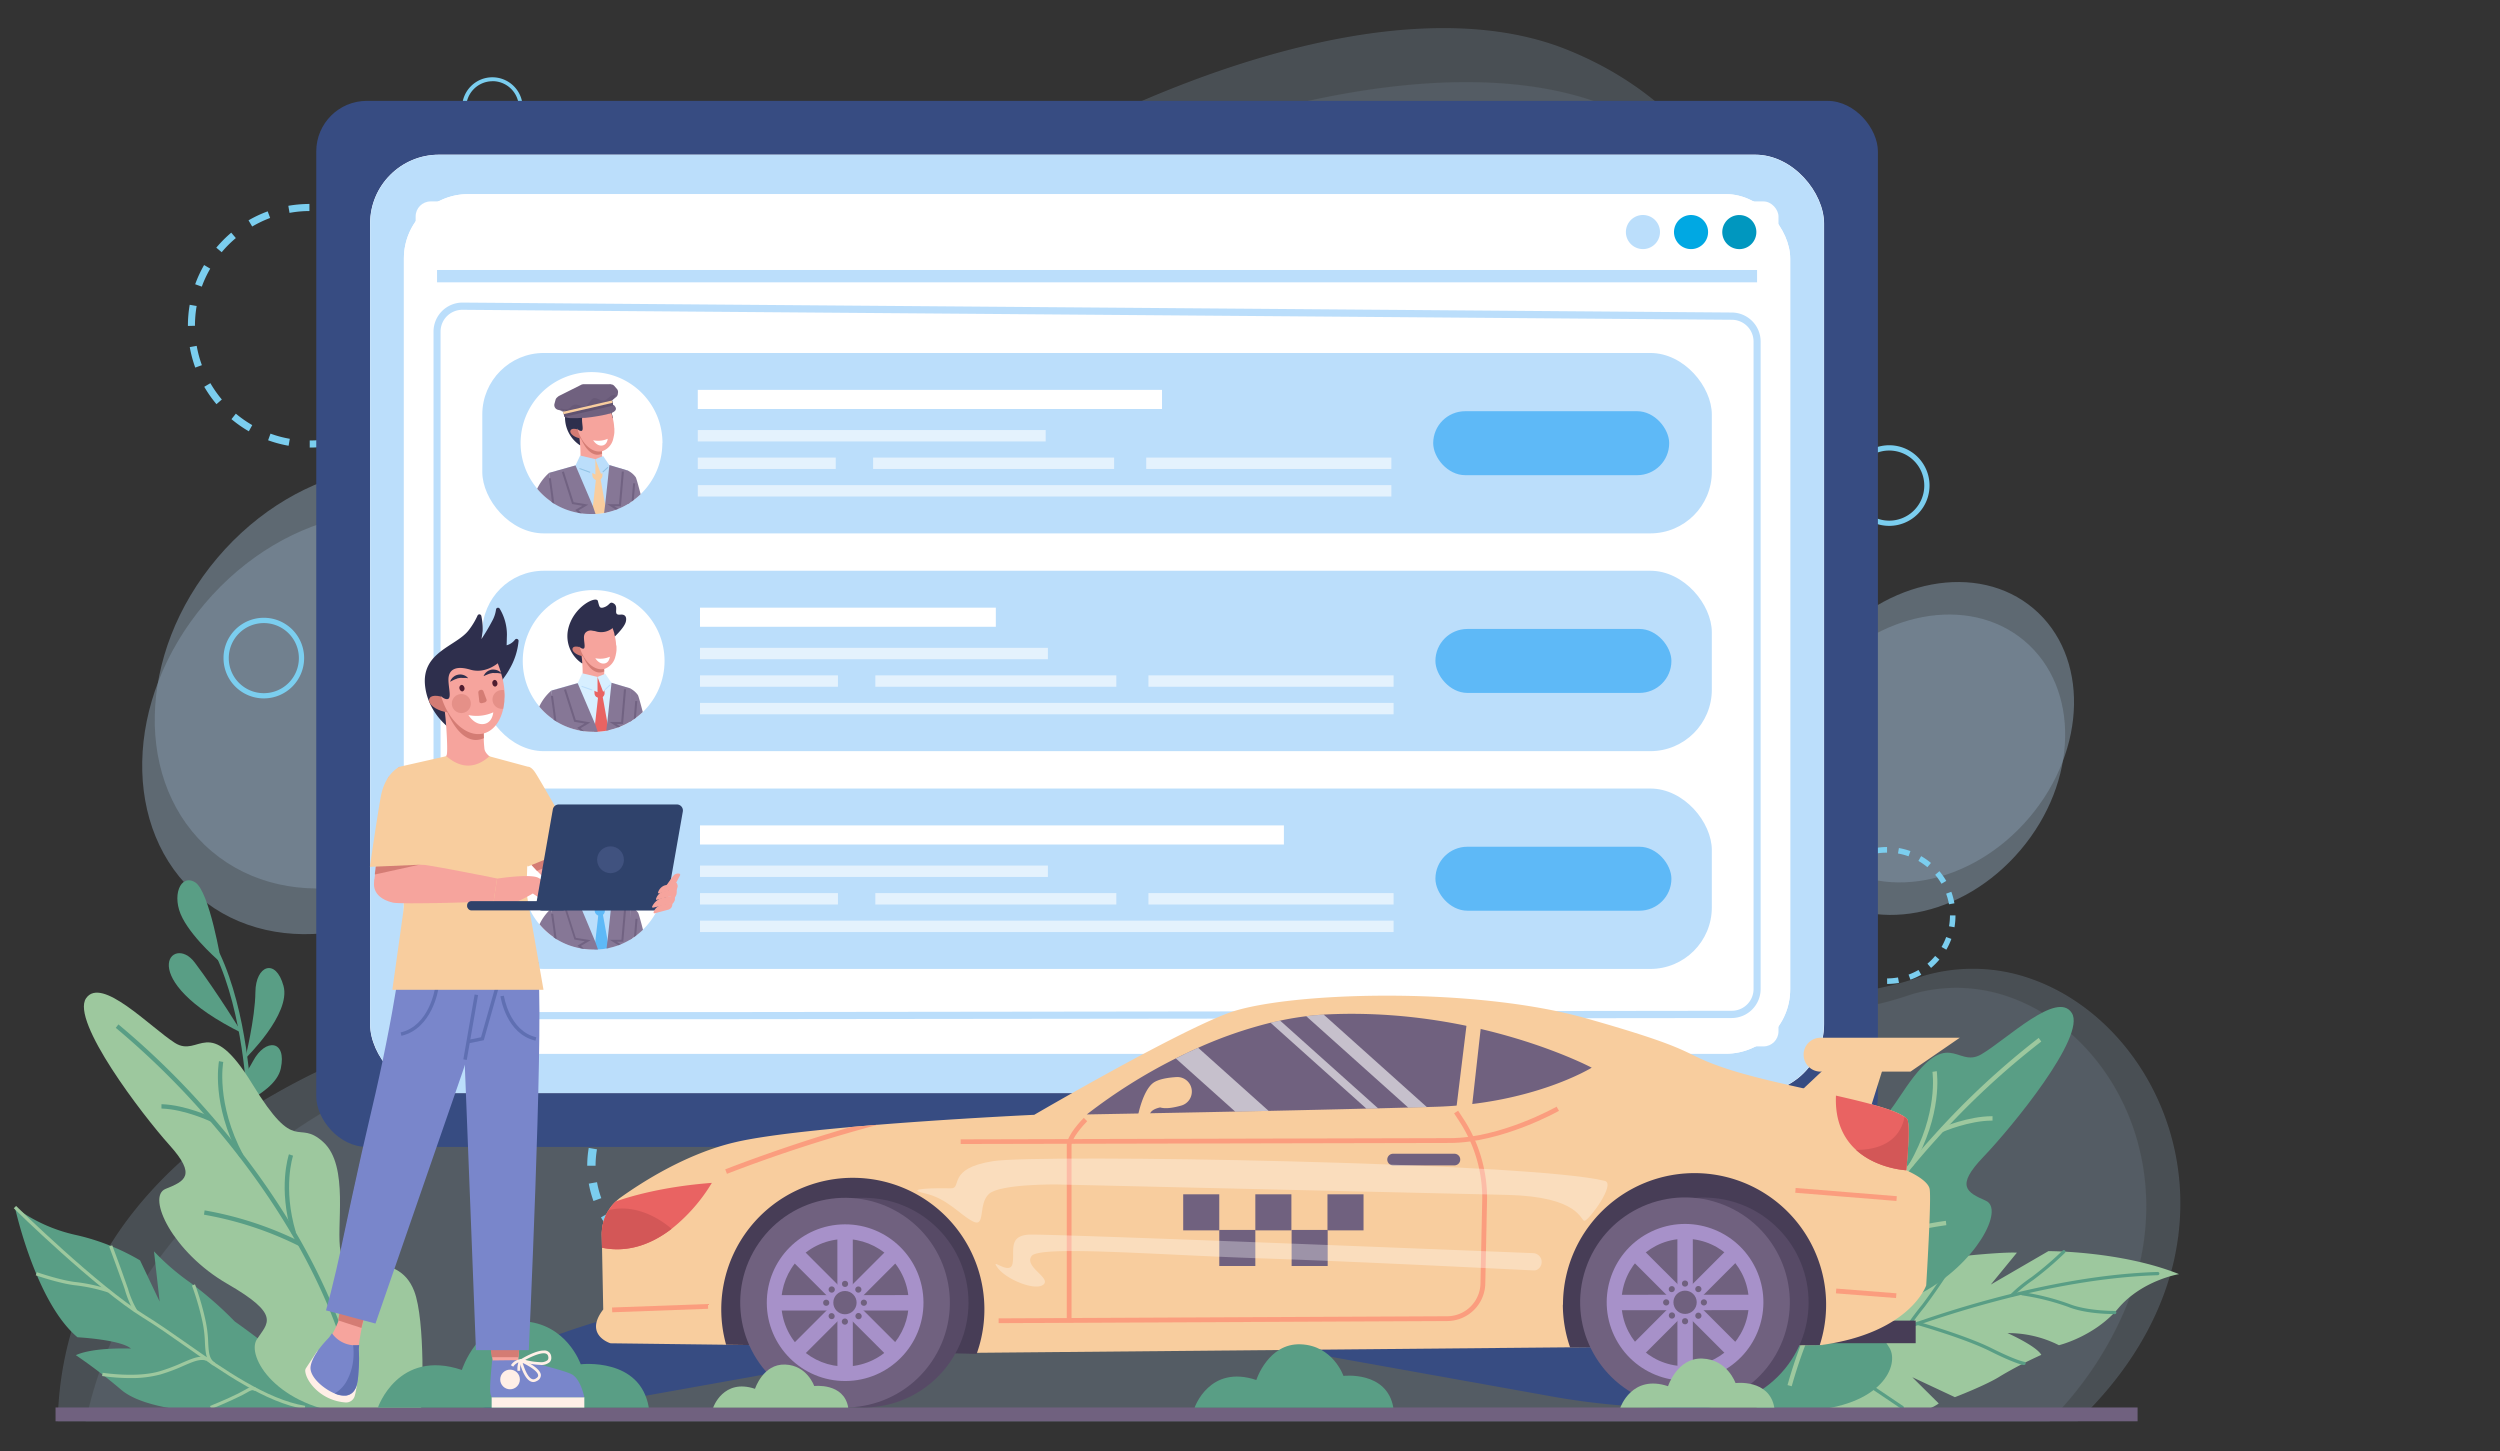 <svg xmlns="http://www.w3.org/2000/svg" viewBox="0 0 689 400"><rect x="0" y="0" width="689" height="400" fill="#333333" stroke="none"/><defs><style>.cls-1{isolation:isolate;}.cls-2{opacity:0.3;}.cls-3{mix-blend-mode:multiply;opacity:0.56;}.cls-4{fill:#bbdefb;}.cls-5{fill:#9dc89e;}.cls-6{fill:#599e85;}.cls-7{fill:#70617f;}.cls-8{fill:#2b3f6b;}.cls-9{fill:#7bceef;}.cls-10{fill:#374c82;}.cls-11{fill:#fff;}.cls-12{fill:#0097bf;}.cls-13{fill:#00a8e3;}.cls-14{opacity:0.6;}.cls-15{fill:#5eb9f7;}.cls-16{fill:#2e2f4d;}.cls-17{fill:#f6a49d;}.cls-18{fill:#d47c74;}.cls-19{fill:#f8cd9e;}.cls-20{fill:#867796;}.cls-21{opacity:0.5;}.cls-22{fill:#5c4e6d;}.cls-23{fill:#91c3e5;}.cls-24{fill:#605270;}.cls-25{fill:#d7efff;}.cls-26{fill:#e96362;}.cls-27{fill:#473d56;}.cls-28{fill:#574a66;}.cls-29{fill:#a791c9;}.cls-30{fill:#d35757;}.cls-31{fill:#fb9d7e;}.cls-32{opacity:0.32;}.cls-33{fill:#4f1d30;}.cls-34{fill:#ffefe7;}.cls-35{fill:#7986cb;}.cls-36{fill:#5f6fb2;}.cls-37{fill:#2f426b;}.cls-38{opacity:0.2;}.cls-39{fill:#838fcc;}</style></defs><g class="cls-1"><g id="Layer_1" data-name="Layer 1"><g class="cls-2"><g class="cls-3"><path class="cls-4" d="M591.48,334.51a65.19,65.19,0,0,1-.55,6.89c0,.38-.1.77-.16,1.16a74.36,74.36,0,0,1-2.36,10.6c-.11.36-.22.73-.34,1.1-.74,2.35-1.61,4.72-2.62,7.09h0a97.53,97.53,0,0,1-16.19,25.57q-2.07,2.4-4.36,4.78h-549c0-1.56.11-3.15.23-4.78A94.55,94.55,0,0,1,29.1,345.19c.2-.34.4-.68.61-1,.31-.52.63-1,.95-1.55l.57-.88q2.35-3.66,5.19-7.31l.71-.9h0l1.07-1.32a116,116,0,0,1,12.61-13A148.09,148.09,0,0,1,75.36,301.7l.84-.48h0c3.51-2,7.2-3.94,11.11-5.84l4.12-2,.08-.05,1.14-.56.2-.1h0l.93-.47,2.64-1.31q3.34-1.67,6.46-3.27c81.78-42,53.81-51.36,57.14-116.39,0-.7.09-1.41.16-2.12,0-.3.07-.61.11-.91,8.11-69.36,186.94-188,271.17-154.67,21.21,8.41,35.73,22.25,45.28,38.75,28.92,50,12.15,124.15-2.74,144.62-.72,1-1.41,2.06-2.06,3.16-.16.28-.32.55-.48.84s-.36.65-.53,1-.25.48-.37.73-.29.58-.43.88-.29.6-.41.9c-12.2,27.08-4.95,75.72,36.76,73.84l1.24-.06q2.61-.18,5.4-.63a72,72,0,0,0,7.58-1.63c1.63-.44,3.3-.94,5-1.52a41.64,41.64,0,0,1,9.85-2,40.37,40.37,0,0,1,5.15-.14l1.24.07a44.17,44.17,0,0,1,13.11,2.91h0c.44.16.89.34,1.32.53a50.78,50.78,0,0,1,10.94,6.3C582,293.05,592.16,312.32,591.48,334.51Z"/></g><g class="cls-3"><path class="cls-4" d="M600.72,336.7c-.08,1.2-.2,2.39-.35,3.6,0,.38-.1.76-.16,1.15-.25,1.87-.6,3.75-1,5.65-3,13.27-9.88,26.91-21.88,39.83-1.5,1.61-3.07,3.2-4.73,4.78h-549c.34-1.56.72-3.16,1.15-4.78a114.57,114.57,0,0,1,5-15c.67-1.65,1.41-3.32,2.19-5,.55-1.16,1.11-2.32,1.7-3.49A123.34,123.34,0,0,1,40.3,352l.57-.87.29-.43.67-1q2.31-3.37,5-6.75c.63-.8,1.27-1.59,1.93-2.38.93-1.14,1.9-2.27,2.89-3.39,1.94-2.2,4-4.38,6.18-6.55,3.33-3.32,7-6.62,10.93-9.85.35-.29.7-.58,1.07-.87h0c3.5-2.81,7.23-5.58,11.23-8.29h0l.8-.54c3.1-2.07,6.36-4.12,9.78-6.11l.87-.51c.94-.55,1.88-1.09,2.85-1.62l.68-.37a3.3,3.3,0,0,1,.32-.18l.12-.07.83-.45c2.9-1.57,5.89-3.12,9-4.63,100.76-48.87,50.22-57.11,53.75-126,0-.7.09-1.41.16-2.12,0-.3.07-.61.11-.91,8.44-68.92,198.09-172.43,282.32-139,14.68,5.82,25.83,13.79,34.13,23.13,40,45.05,13.67,122.06-2.74,144.62-.72,1-1.41,2.06-2.06,3.16-.16.28-.32.55-.48.84s-.36.65-.53,1-.25.48-.37.73-.29.58-.43.88-.28.6-.41.9c-11.52,25.88-3.17,69.64,36.37,69.23h1c.41,0,.83,0,1.25-.05a62.58,62.58,0,0,0,8.8-1.08h0c.41-.07.82-.16,1.23-.25h0a87.15,87.15,0,0,0,10-2.72,47.91,47.91,0,0,1,31.47.31c.47.16.93.33,1.39.51a54.37,54.37,0,0,1,10,5.11C589.84,287.4,602.6,310.74,600.72,336.7Z"/></g></g><g class="cls-3"><g class="cls-3"><ellipse class="cls-4" cx="531.59" cy="201.81" rx="44.66" ry="36.34" transform="translate(34.13 477.22) rotate(-49.76)"/></g><g class="cls-3"><ellipse class="cls-4" cx="529.14" cy="210.77" rx="44.66" ry="36.34" transform="translate(26.43 478.52) rotate(-49.76)"/></g></g><g class="cls-3"><g class="cls-3"><ellipse class="cls-4" cx="98.84" cy="186.75" rx="62.71" ry="51.03" transform="translate(-107.56 141.55) rotate(-49.76)"/></g><g class="cls-3"><ellipse class="cls-4" cx="95.39" cy="199.33" rx="62.71" ry="51.03" transform="translate(-118.39 143.38) rotate(-49.76)"/></g></g><g class="cls-3"><g class="cls-3"><ellipse class="cls-4" cx="122.69" cy="65.37" rx="30.37" ry="24.71" transform="translate(-14.8 85.95) rotate(-36.56)"/></g><g class="cls-3"><ellipse class="cls-4" cx="119.67" cy="70.92" rx="30.37" ry="24.71" transform="translate(-18.7 85.24) rotate(-36.56)"/></g></g><path class="cls-5" d="M507.59,333.43c-4.37-4.18-14.19,18.22-14.19,18.22s7.76-7.43,12-10.42S508.89,334.68,507.59,333.43Z"/><path class="cls-5" d="M493.37,361.64l-1.06-.26c.06-.86.13-1.71.2-2.58,0-.28,0-.55.07-.82v0c.25-3,.52-6,.8-8.82.17-1.74.35-3.44.52-5.09,0-.15,0-.3.05-.44h0c1.41-13.1,2.9-22.84,3.11-24.21l0-.16,1.06.17s-.13.78-.33,2.12c-.34,2.34-.93,6.48-1.6,11.81h0c-.06.43-.11.86-.16,1.3-.54,4.32-1.11,9.34-1.64,14.77-.28,2.84-.55,5.79-.8,8.82v0c0,.22,0,.43-.05.64l-.12,1.49Z"/><path class="cls-5" d="M494,344.15s-8.89-18.57-5.69-24.45,7.32-1.44,6.47,7.62S494,344.15,494,344.15Z"/><path class="cls-5" d="M495.83,335.09s2.33-12.36,8.35-16.72,7.66,1.37,2.37,6.61S496.59,333.12,495.83,335.09Z"/><path class="cls-5" d="M497.67,322.37s-3.6-15.62-.47-20.45,7.49.71,4.26,8.55S497.67,322.37,497.67,322.37Z"/><path class="cls-5" d="M487.38,388.67s9.89-27.38,33.06-36.14l-6,12.45,11.39-13.93a52.2,52.2,0,0,1,17.74-5.13c9.94-.94,12.29-.68,12.29-.68l-7.2,8.79,15.88-9.22s20.07-.06,36,6.34c0,0-10.19,1.67-16.77,9.45s-16.33,10.14-16.33,10.14a31,31,0,0,0-14.17-3.34s7.88,3.5,9.32,6a111.82,111.82,0,0,0-11.19,5.8c-3.83,2.49-12.63,5.86-12.63,5.86l-11.74-5.5,7.29,7.23s-6.12,4.82-17.66,2.91S487.38,388.67,487.38,388.67Z"/><path class="cls-6" d="M514.24,370.6a.46.46,0,0,1-.42-.27.45.45,0,0,1,.24-.59c.41-.18,42-18,80.59-19.19a.45.45,0,0,1,.47.43.46.46,0,0,1-.44.47c-38.37,1.19-79.85,18.94-80.26,19.12Z"/><path class="cls-6" d="M557.75,376.2h-.06c-.09,0-2.25-.32-9.26-3.83s-19.9-7.17-20-7.2a.45.45,0,1,1,.25-.87c.13,0,13.21,3.78,20.19,7.26,6.8,3.41,8.95,3.74,9,3.75a.45.45,0,0,1,.39.51A.47.47,0,0,1,557.75,376.2Z"/><path class="cls-6" d="M582.48,362.15c-1.55,0-8-.12-12.59-2A66.42,66.42,0,0,0,557.3,357a.46.46,0,0,1-.39-.51.45.45,0,0,1,.52-.38,66.78,66.78,0,0,1,12.8,3.24c5,2,12.5,1.93,12.57,1.94a.44.44,0,0,1,.46.44.45.45,0,0,1-.44.46Z"/><path class="cls-6" d="M524.27,388.36a.5.5,0,0,1-.26-.08l-11-7.42a.46.46,0,0,1-.12-.63.45.45,0,0,1,.63-.12l11,7.42a.46.46,0,0,1,.12.63A.45.45,0,0,1,524.27,388.36Z"/><path class="cls-6" d="M554.45,357.45a.42.42,0,0,1-.31-.13.46.46,0,0,1,0-.64,40.13,40.13,0,0,1,5.69-4.65,93,93,0,0,0,8.67-7.41.45.45,0,0,1,.62.65,90.84,90.84,0,0,1-8.79,7.51,40,40,0,0,0-5.55,4.54A.42.42,0,0,1,554.45,357.45Z"/><path class="cls-6" d="M525.89,366.1a.47.47,0,0,1-.17,0,.45.45,0,0,1-.25-.58c0-.06.55-1.34,4.31-6a158.73,158.73,0,0,0,9.14-13.64.46.46,0,0,1,.78.47,163.22,163.22,0,0,1-9.22,13.74c-3.61,4.48-4.16,5.72-4.18,5.77A.44.44,0,0,1,525.89,366.1Z"/><path class="cls-6" d="M497.37,388.84s-11.21,4.06-13.75-1.84c-3-6.94-1.49-22.07-.1-28.91,2.57-12.66,13.31-5.25,14.91-11.63s-1.67-23.62,5.83-30,7.22,4.19,20-15.24,14.79-6.54,21.8-10.65S567,272.81,571,279.2s-16.56,31.49-24.36,39.62-4.6,9.77.65,12.1-2.66,17.42-17.88,25.54-11.47,10.41-8.68,15S519,387.69,497.37,388.84Z"/><path class="cls-5" d="M493.8,382.05l-1.16-.32c8.11-29.13,26.5-53.58,40.5-69a219,219,0,0,1,28.72-26.68l.72,1A217.27,217.27,0,0,0,534,313.59C520.11,328.87,501.84,353.16,493.8,382.05Z"/><path class="cls-5" d="M509.92,345.36l-.5-1.09a96.32,96.32,0,0,1,26.86-7.81l.13,1.2A95.11,95.11,0,0,0,509.92,345.36Z"/><path class="cls-5" d="M527.15,321.46l-1-.6c8.13-14,6.45-25.34,6.43-25.46l1.19-.19C533.81,295.69,535.51,307.05,527.15,321.46Z"/><path class="cls-5" d="M512.06,342.08l-1.14-.39c4.12-12.2,1.55-21,1.52-21.11l1.15-.34C513.71,320.61,516.31,329.51,512.06,342.08Z"/><path class="cls-5" d="M535.46,311.94l-.48-1.11c.3-.13,7.46-3.2,14-3.2h.16v1.21H549C542.68,308.84,535.53,311.9,535.46,311.94Z"/><path class="cls-6" d="M68,302.36c0-.23-.93-23-8.56-39.14l1.09-.51c7.74,16.34,8.66,39.38,8.67,39.61Z"/><path class="cls-6" d="M66.74,284.74s-7-11.44-13.11-19.52S36.44,269.74,66.74,284.74Z"/><path class="cls-6" d="M67.57,291.76s2.75-11.06,2.82-18.36,5.59-9.5,7.74-1.7S67.57,291.76,67.57,291.76Z"/><path class="cls-6" d="M58.74,307.38s7.57-8.53,11-14.95,9.35-5.83,7.64,2.07S58.74,307.38,58.74,307.38Z"/><path class="cls-6" d="M61,265.4s-3.25-19.81-7.24-22.25-6.67,3.78-3.45,9.91S61,265.4,61,265.4Z"/><path class="cls-6" d="M64.69,364.19a100.61,100.61,0,0,0-12.25-10.7,65.44,65.44,0,0,1-10-8.62L44,358.71,38.6,347.36a61.25,61.25,0,0,0-17.7-7,43.94,43.94,0,0,1-16.79-7.64s5.67,26.13,17.24,35.83c0,0,11.8.62,14.75,3.12,0,0-10.21-.46-15.2,1.81A147.28,147.28,0,0,1,33.38,383c6.35,5.45,22.25,6.51,33.13,6.88s24.25,0,24.25,0-1.15-5.44-8.62-12.06S64.69,364.19,64.69,364.19Z"/><path class="cls-5" d="M84,388.35c-10.74-1.79-22.63-10.12-33.11-17.46-4-2.82-7.82-5.48-11.38-7.67C26.53,355.26,4,333.23,3.8,333l.63-.64c.22.22,22.66,22.17,35.5,30.08,3.58,2.2,7.39,4.87,11.43,7.7,10.4,7.29,22.2,15.55,32.74,17.31Z"/><path class="cls-5" d="M29.77,356.19A46.7,46.7,0,0,0,21,354.26c-4.22-.41-10.86-2.68-11.14-2.78l.29-.85c.07,0,6.83,2.34,10.94,2.73a47.29,47.29,0,0,1,9,2Z"/><path class="cls-5" d="M35.88,379.8a55.11,55.11,0,0,1-7.74-.57l.15-.89c.09,0,9.27,1.46,15.65-.4a50.34,50.34,0,0,0,6.33-2.38c2.82-1.21,4.85-2.09,6.8-1.42l-.29.85c-1.63-.56-3.52.27-6.15,1.4a50.61,50.61,0,0,1-6.44,2.42A30.65,30.65,0,0,1,35.88,379.8Z"/><path class="cls-5" d="M58.79,376.37c-2-1.34-2.15-3.42-2.31-6.31a32,32,0,0,0-.78-6.22,75,75,0,0,0-2.8-9.54l.84-.34a76.74,76.74,0,0,1,2.84,9.67,34.08,34.08,0,0,1,.8,6.39c.15,2.71.25,4.51,1.9,5.6Z"/><path class="cls-5" d="M37.05,361.61a25.26,25.26,0,0,1-2.63-6.16c-.29-.87-.61-1.79-1-2.8-1.38-3.86-3.32-9.08-3.34-9.13l.85-.31c0,.05,2,5.27,3.34,9.14.37,1,.68,1.94,1,2.81a25.41,25.41,0,0,0,2.53,5.95Z"/><path class="cls-5" d="M58.22,388.32l-.34-.83s4.93-2,7.69-3.4c.78-.39,1.38-.74,1.87-1,1.3-.75,2-1.16,3.15-.58l-.41.81c-.67-.35-1-.19-2.29.56-.5.28-1.12.64-1.92,1C63.18,386.29,58.27,388.3,58.22,388.32Z"/><path class="cls-5" d="M97.55,389.83s13.49-.06,18.47-1.72c.43-.15,1.27-24.24-1.88-32.32-4.69-12-18.9-4.46-20.27-10.89s2.49-23.54-4.78-30.15-7.37,3.94-19.51-15.93S55,291.76,48.18,287.41s-20.24-18.52-24.47-12.27,15.45,32.05,23,40.45,4.25,9.92-1.08,12.07,2,17.5,17,26.15,11.1,10.8,8.15,15.33S76,387.92,97.55,389.83Z"/><path class="cls-6" d="M97.25,380.63l1.16-.28c-7.08-29.39-24.6-54.48-38-70.35a220.32,220.32,0,0,0-27.77-27.67l-.74.94A220.46,220.46,0,0,1,59.46,310.8C72.82,326.57,90.22,351.48,97.25,380.63Z"/><path class="cls-6" d="M82.42,343.4l.54-1.07a96.57,96.57,0,0,0-26.57-8.75l-.17,1.19A95.54,95.54,0,0,1,82.42,343.4Z"/><path class="cls-6" d="M66,318.91l1.06-.56c-7.63-14.3-5.55-25.56-5.53-25.67l-1.18-.23C60.29,292.92,58.2,304.22,66,318.91Z"/><path class="cls-6" d="M80.4,340l1.15-.34c-3.69-12.34-.81-21.06-.78-21.15l-1.14-.39C79.51,318.53,76.6,327.34,80.4,340Z"/><path class="cls-6" d="M58.07,309.1l.52-1.09c-.3-.14-7.34-3.45-13.93-3.69H44.5l0,1.2h.15C51,305.75,58,309.07,58.07,309.1Z"/><rect class="cls-7" x="15.31" y="387.9" width="573.81" height="3.81"/><polygon class="cls-8" points="316.08 307.48 316.08 364.33 313.39 364.33 302.36 362.35 291.32 364.33 288.62 364.33 288.62 307.48 316.08 307.48"/><path class="cls-9" d="M85.36,123.35V121.4a31.47,31.47,0,0,0,5.49-.48l.34,1.92A33.34,33.34,0,0,1,85.36,123.35Zm-5.82-.5a33.4,33.4,0,0,1-5.65-1.51l.66-1.83a30.47,30.47,0,0,0,5.32,1.42Zm17.29-1.52-.66-1.83a31.87,31.87,0,0,0,5-2.33l1,1.68A33.62,33.62,0,0,1,96.83,121.33Zm-28.25-2.46a34.3,34.3,0,0,1-4.79-3.35L65,114a32.12,32.12,0,0,0,4.52,3.16Zm38.34-3.38L105.67,114a32.48,32.48,0,0,0,3.89-3.89l1.49,1.25A33.57,33.57,0,0,1,106.92,115.49Zm-47.26-4.1a33.86,33.86,0,0,1-3.37-4.79l1.69-1a31.93,31.93,0,0,0,3.16,4.5Zm54.75-4.82-1.69-1a30.7,30.7,0,0,0,2.33-5l1.83.67A33.57,33.57,0,0,1,114.41,106.57Zm-60.6-5.26a34.36,34.36,0,0,1-1.51-5.65l1.91-.34a31.4,31.4,0,0,0,1.43,5.32Zm64.58-5.69-1.91-.34a32.38,32.38,0,0,0,.47-5.49v-.08h2v.08A33.34,33.34,0,0,1,118.39,95.62Zm-66.6-5.79v0A33.83,33.83,0,0,1,52.28,84l1.92.33a32,32,0,0,0-.47,5.45Zm64.67-5.6A31.4,31.4,0,0,0,115,78.91l1.82-.67a33.45,33.45,0,0,1,1.53,5.65ZM55.62,79l-1.83-.66a33.11,33.11,0,0,1,2.46-5.3l1.69,1A31,31,0,0,0,55.62,79Zm57.07-5.09a31.49,31.49,0,0,0-3.18-4.5L111,68.17A33.76,33.76,0,0,1,114.37,73ZM61.1,69.51l-1.49-1.25a34.28,34.28,0,0,1,4.12-4.14L65,65.61A30.49,30.49,0,0,0,61.1,69.51Zm44.51-4a32.12,32.12,0,0,0-4.52-3.16l1-1.68a33,33,0,0,1,4.8,3.35Zm-36.12-3.1-1-1.68a32.26,32.26,0,0,1,5.29-2.48l.67,1.82A31.92,31.92,0,0,0,69.49,62.44Zm26.6-2.38a31.35,31.35,0,0,0-5.32-1.41l.33-1.92a34.45,34.45,0,0,1,5.66,1.5Zm-16.3-1.39-.33-1.92a34.13,34.13,0,0,1,5.82-.51v1.95A31.47,31.47,0,0,0,79.79,58.67Z"/><path class="cls-9" d="M520.09,271.17v-1.52a17.73,17.73,0,0,0,3-.27l.27,1.51A18.92,18.92,0,0,1,520.09,271.17Zm-3.28-.28a18.42,18.42,0,0,1-3.18-.85l.53-1.43a18.1,18.1,0,0,0,2.91.78Zm9.72-.85L526,268.6a17,17,0,0,0,2.74-1.28l.76,1.32A19.27,19.27,0,0,1,526.53,270Zm-15.88-1.38a20,20,0,0,1-2.69-1.89l1-1.17a17.5,17.5,0,0,0,2.48,1.73Zm21.55-1.9-1-1.17a17.22,17.22,0,0,0,2.13-2.14l1.17,1A18.91,18.91,0,0,1,532.2,266.76Zm-26.56-2.31a18.59,18.59,0,0,1-1.89-2.69l1.32-.77a18.36,18.36,0,0,0,1.73,2.48Zm30.77-2.71-1.32-.76a18.45,18.45,0,0,0,1.28-2.74l1.43.52A18.34,18.34,0,0,1,536.41,261.74Zm-34.06-3a19,19,0,0,1-.85-3.17l1.5-.27a17,17,0,0,0,.79,2.92Zm36.3-3.19-1.5-.27a17.73,17.73,0,0,0,.26-3v0h1.52v0A18.92,18.92,0,0,1,538.65,255.59Zm-37.44-3.26v0a19.62,19.62,0,0,1,.28-3.25l1.51.26a17.58,17.58,0,0,0-.26,3Zm35.93-3.07a17.51,17.51,0,0,0-.79-2.92l1.44-.52a19.26,19.26,0,0,1,.85,3.17Zm-33.37-2.85-1.43-.52a19.28,19.28,0,0,1,1.38-3l1.33.77A16.26,16.26,0,0,0,503.77,246.41Zm31.3-2.8a17.72,17.72,0,0,0-1.74-2.47l1.17-1a19.93,19.93,0,0,1,1.89,2.68Zm-28.29-2.42-1.17-1a18.91,18.91,0,0,1,2.32-2.33l1,1.17A17.22,17.22,0,0,0,506.78,241.19ZM531.19,239a17.5,17.5,0,0,0-2.48-1.73l.76-1.32a18.62,18.62,0,0,1,2.7,1.88Zm-19.81-1.7-.76-1.32a17.85,17.85,0,0,1,3-1.39l.53,1.43A17.08,17.08,0,0,0,511.38,237.31ZM526,236a18.21,18.21,0,0,0-2.92-.78l.26-1.5a19.34,19.34,0,0,1,3.18.84Zm-8.94-.77-.26-1.5a18.75,18.75,0,0,1,3.27-.29V235A17.82,17.82,0,0,0,517,235.24Z"/><path class="cls-9" d="M190.31,349.72v-2.31a26.53,26.53,0,0,0,4.55-.39l.39,2.27A29.07,29.07,0,0,1,190.31,349.72Zm-4.93-.43a28.28,28.28,0,0,1-4.8-1.27l.79-2.17a25.47,25.47,0,0,0,4.4,1.17ZM200.05,348l-.79-2.16a26.19,26.19,0,0,0,4.12-1.93l1.16,2A27.78,27.78,0,0,1,200.05,348Zm-24-2.08a29.07,29.07,0,0,1-4.06-2.85l1.48-1.76a25.31,25.31,0,0,0,3.74,2.61Zm32.52-2.87-1.48-1.76a27.2,27.2,0,0,0,3.22-3.22l1.76,1.48A28.93,28.93,0,0,1,208.6,343.05Zm-40.09-3.48a28.74,28.74,0,0,1-2.85-4.06l2-1.15a27.5,27.5,0,0,0,2.62,3.73ZM215,335.49l-2-1.16a25,25,0,0,0,1.92-4.13l2.17.79A29.19,29.19,0,0,1,215,335.49ZM163.56,331a28.23,28.23,0,0,1-1.29-4.79l2.27-.4a25.5,25.5,0,0,0,1.18,4.4Zm54.77-4.82-2.27-.4a26.5,26.5,0,0,0,.39-4.54v-.07h2.31v.09A29.11,29.11,0,0,1,218.33,326.2Zm-56.49-4.91v0a28.72,28.72,0,0,1,.42-4.91l2.27.4a26.07,26.07,0,0,0-.39,4.51Zm54.21-4.64a27,27,0,0,0-1.19-4.4l2.16-.79a28.26,28.26,0,0,1,1.3,4.79Zm-50.35-4.31-2.17-.78a28.76,28.76,0,0,1,2.1-4.5l2,1.15A26.66,26.66,0,0,0,165.7,312.34Zm47.22-4.21a26.06,26.06,0,0,0-2.62-3.73l1.76-1.48a27.92,27.92,0,0,1,2.86,4.05Zm-42.69-3.66L168.47,303a29.75,29.75,0,0,1,3.5-3.51l1.48,1.76A27.29,27.29,0,0,0,170.23,304.47Zm36.84-3.29a27.52,27.52,0,0,0-3.74-2.61l1.15-2a28.52,28.52,0,0,1,4.07,2.84Zm-29.89-2.56-1.15-2a28.7,28.7,0,0,1,4.49-2.11l.79,2.17A26.29,26.29,0,0,0,177.18,298.62Zm22-2a25.79,25.79,0,0,0-4.41-1.16l.39-2.27a28.28,28.28,0,0,1,4.8,1.27Zm-13.49-1.15-.41-2.27a29.16,29.16,0,0,1,4.94-.43v2.3A26.34,26.34,0,0,0,185.71,295.5Z"/><path class="cls-9" d="M72.71,192.48a11.11,11.11,0,1,1,11.11-11.11A11.12,11.12,0,0,1,72.71,192.48Zm0-20.76a9.66,9.66,0,1,0,9.66,9.65A9.66,9.66,0,0,0,72.71,171.72Z"/><path class="cls-9" d="M135.69,38a8.35,8.35,0,1,1,8.36-8.35A8.36,8.36,0,0,1,135.69,38Zm0-15.61A7.26,7.26,0,1,0,143,29.63,7.27,7.27,0,0,0,135.69,22.37Z"/><path class="cls-9" d="M413.79,334.53a18.66,18.66,0,1,1,18.66-18.66A18.68,18.68,0,0,1,413.79,334.53Zm0-34.88A16.23,16.23,0,1,0,430,315.87,16.24,16.24,0,0,0,413.79,299.65Z"/><path class="cls-9" d="M520.68,144.93a11.11,11.11,0,1,1,11.1-11.11A11.12,11.12,0,0,1,520.68,144.93Zm0-20.76a9.66,9.66,0,1,0,9.65,9.65A9.67,9.67,0,0,0,520.68,124.17Z"/><path class="cls-10" d="M302.35,328.24v34.11l-11,2L177,384.84a195.27,195.27,0,0,1-34.64,3.09h-8.13a3.67,3.67,0,0,1-2.7-6.15c3.13-3.38,7.46-7.37,12.22-9.79,9.53-4.85,29.12-10.3,39.53-13l105.34-27.21Z"/><path class="cls-10" d="M302.35,328.24v34.11l11,2,114.33,20.51a195.24,195.24,0,0,0,34.63,3.09h8.13a3.67,3.67,0,0,0,2.71-6.15C470,378.4,465.72,374.41,461,372c-9.53-4.85-29.11-10.3-39.53-13L316.08,331.79Z"/><rect class="cls-10" x="87.16" y="27.8" width="430.39" height="288.29" rx="13.93"/><rect class="cls-11" x="101.99" y="42.63" width="400.73" height="258.64" rx="18.98"/><rect class="cls-4" x="102.03" y="42.66" width="400.63" height="258.57" rx="18.98"/><rect class="cls-11" x="114.55" y="55.51" width="375.6" height="232.88" rx="4.14"/><rect class="cls-11" x="111.31" y="53.5" width="382.07" height="236.9" rx="17.74"/><rect class="cls-11" x="111.31" y="53.5" width="382.07" height="236.9" rx="17.74"/><circle class="cls-12" cx="479.33" cy="63.96" r="4.7" transform="translate(339.42 526.85) rotate(-80.78)"/><circle class="cls-13" cx="466.07" cy="63.96" r="4.7" transform="translate(296.74 502.87) rotate(-76.72)"/><circle class="cls-4" cx="452.81" cy="63.96" r="4.7" transform="translate(286.53 489.96) rotate(-76.72)"/><rect class="cls-4" x="120.45" y="74.41" width="363.8" height="3.4"/><path class="cls-11" d="M477.22,87.14,127.48,84.4a7,7,0,0,0-7,7V272.93a7,7,0,0,0,7,7h69.37l280.37-.36a7,7,0,0,0,7-7V94.13A7,7,0,0,0,477.22,87.14Z"/><path class="cls-4" d="M196.85,280.89H127.48a8,8,0,0,1-8-8V91.39a8,8,0,0,1,8-8l349.75,2.74a8,8,0,0,1,8,8V272.57a8,8,0,0,1-8,8ZM127.48,85.38a6,6,0,0,0-6.06,6V272.93a6,6,0,0,0,6.06,6h69.37l280.37-.36a6,6,0,0,0,6.06-6V94.13a6,6,0,0,0-6.06-6Z"/><rect class="cls-4" x="132.92" y="97.28" width="338.86" height="49.72" rx="16.96"/><rect class="cls-4" x="132.92" y="157.3" width="338.86" height="49.72" rx="16.96"/><rect class="cls-4" x="132.92" y="217.32" width="338.86" height="49.72" rx="16.96"/><path class="cls-11" d="M182.54,122.14a19.5,19.5,0,0,1-6,14.07,19.25,19.25,0,0,1-1.89,1.6c-.2.16-.4.3-.61.44l-.56.38-.18.11-.27.16a19.18,19.18,0,0,1-2.64,1.33c-.21.09-.43.18-.66.26a18.79,18.79,0,0,1-2.59.75c-.23.06-.47.1-.71.14a19.2,19.2,0,0,1-2.17.27l-1.11,0H163a19.34,19.34,0,0,1-2.65-.18c-.34,0-.68-.1-1-.17a19.28,19.28,0,0,1-6.44-2.47l-.12-.07-.63-.41-.09-.06h0a19.55,19.55,0,1,1,30.51-16.19Z"/><rect class="cls-11" x="192.31" y="107.45" width="127.94" height="5.27"/><g class="cls-14"><rect class="cls-11" x="192.31" y="118.52" width="95.88" height="3.14"/><rect class="cls-11" x="192.31" y="126.11" width="38.02" height="3.14"/><rect class="cls-11" x="315.9" y="126.11" width="67.56" height="3.14"/><rect class="cls-11" x="240.63" y="126.11" width="66.42" height="3.14"/><rect class="cls-11" x="192.31" y="133.7" width="191.15" height="3.14"/></g><rect class="cls-15" x="394.99" y="113.33" width="65.04" height="17.63" rx="8.82"/><path class="cls-16" d="M168.68,110.36a0,0,0,0,0,0,0l.15.65.16.71v0a0,0,0,0,0,0,0h0l.23.13h0s0,0,0,0h0s0,0,.06,0l-.61,1.79-.09.28.15.5h0a0,0,0,0,1,0,0,1,1,0,0,1,.05.16h0c0,.09,0,.16.06.24a3.59,3.59,0,0,1,.11.41c-.25.26-.51.51-.79.77l-.6.55c-.48.45-1,.88-1.48,1.31-.29.26-.59.51-.89.76l-1.4,1.14h0l-.91.71h0c-.09.07-.18.15-.27.21h0l-.2.15h0c-.53.41-1,.78-1.4,1.07a3,3,0,0,1-.24.18h0c-.47.36-.79.59-.9.66l0,0a9.2,9.2,0,0,1-4.15-7.83c0-.06,0-.12,0-.17v0h0v0s0-.1,0-.16,0,0,0,0a3.28,3.28,0,0,1,0-.43l0-.2s0,0,0,0,0-.24.06-.36a.31.31,0,0,1,0-.08.11.11,0,0,1,0,0h0a.5.5,0,0,1,0-.12h0s0,0,0-.08.08-.33.13-.5a.88.88,0,0,1,.05-.15,11.94,11.94,0,0,1,4.8-6.46h.1l3.35,0c.27,1,.44,1.43,1.48,1.1a3.82,3.82,0,0,0,1.64-1.07h.6a1.27,1.27,0,0,1,.34,0l.37.1.06,0c.68.64.34,1.64.43,2.3a.53.53,0,0,0,0,.13.61.61,0,0,0,.22.36.82.82,0,0,0,.25.11l.13,0-.1.09-1.1.9Z"/><path class="cls-17" d="M167.83,128.68a1.66,1.66,0,0,1,.61,2.44l0,0c-.75,1-2.53,2.56-6.32,1.64a8.71,8.71,0,0,1-3.06-1.37,1.65,1.65,0,0,1,0-2.73,2.11,2.11,0,0,0,.88-1,40.35,40.35,0,0,0-.21-6.64c-.08-.68-.25-2-.25-2l6.4,3s0,1.67.05,3c0,.8.07,1.49.09,1.66C166.08,127.57,167,128.23,167.83,128.68Z"/><path class="cls-18" d="M161.73,120.38c-.21.57-1.4.67-2.66.22s-2-1.24-1.89-1.84c.19-.8,1.4-.67,2.66-.22S161.94,119.81,161.73,120.38Z"/><path class="cls-18" d="M165.88,122.05s0,1.67.05,3a3.37,3.37,0,0,1-1.3.28c-3.28-.1-4.93-5.59-4.93-5.59Z"/><path class="cls-17" d="M169.32,118.49c0,.23,0,.45,0,.67a7.66,7.66,0,0,1-.14,1l-.06.27c0,.1-.05.2-.07.3a4.7,4.7,0,0,1-3.1,3.63l-.1,0c-1.66.36-3.43-.56-4.79-2.28a9.18,9.18,0,0,1-.83-1.21c-.12-.23-.25-.46-.36-.71,0,0,0,0,0,0-.09-.2-.19-.39-.27-.6v0a11.83,11.83,0,0,1-.41-1.19s0,0,0,0h0c-.05-.18-.1-.36-.14-.55a5.17,5.17,0,0,1-.11-.54,10.87,10.87,0,0,0,.34-1.65,1,1,0,0,1,0-.16h0a4.55,4.55,0,0,1,.37-1.21s0,0,0,0l.12-.2h0l.1-.14a1.13,1.13,0,0,1,.1-.13,2.63,2.63,0,0,1,.51-.49,2.71,2.71,0,0,1,.49-.31h0l.09,0h0a4.6,4.6,0,0,1,1.35-.4h0c.27,0,.54-.06.81-.08h0c.29,0,.6,0,.9,0s.91,0,1.35.06h.12l.42,0h.26l.79,0a2,2,0,0,0,.88-.12c.1.21.21.48.32.77s.18.49.26.74c0,.07,0,.14.07.21l.15.5h0a0,0,0,0,1,0,0,1,1,0,0,1,.05.16h0c0,.09,0,.16.06.24a3.59,3.59,0,0,1,.11.41l0,.12a11.74,11.74,0,0,1,.31,2.21C169.32,118,169.33,118.23,169.32,118.49Z"/><path class="cls-11" d="M167.48,120.93a6.51,6.51,0,0,1-4,.4s.93,1.62,2.41,1.47S167.48,120.93,167.48,120.93Z"/><path class="cls-16" d="M168.57,110.42h0c0,.08,0,.17,0,.26s0,.4,0,.62-.06.72-.08,1-.05.66-.05.66l-.13.1a5,5,0,0,1-4.35,1h0a7.78,7.78,0,0,0-.8-.2c-.2,0-.38-.06-.55-.07a1.91,1.91,0,0,0-1.91.71,2.15,2.15,0,0,0-.29,1.18c0,1.31.45,2.8-.08,3.06h0a.53.53,0,0,1-.36,0,1.6,1.6,0,0,1-.67-.37l-.09-.08h0a7.14,7.14,0,0,1-1.28-1.84l0-.2c0-.17,0-.34,0-.51a5.33,5.33,0,0,1,3.52-5.26h0c.07,0,5.87-.3,7.05-.33A2.82,2.82,0,0,1,168.57,110.42Z"/><path class="cls-4" d="M173.07,130.22v-.53l-5.14-1.53h0l-1.19-.36-.07.07a1.71,1.71,0,0,1-.11.14,1.14,1.14,0,0,1-.19.19,4.43,4.43,0,0,1-.63.53,3.48,3.48,0,0,1-.55.33l-.11.05a5.58,5.58,0,0,1-1.88.53,3.69,3.69,0,0,1-3.44-1.55l-.09-.13-1,.3-7.27,2.06v.09c0,.06,0,.14,0,.25l.09,1.1c.1,1.15.25,2.91.42,4.94v.06l0,.32,0,.46c0,.27,0,.53.07.79l.09.06.63.41.12.07a19.28,19.28,0,0,0,6.44,2.47c.34.07.68.12,1,.17a19.34,19.34,0,0,0,2.65.18h.18l1.11,0a19.2,19.2,0,0,0,2.17-.27c.24,0,.48-.08.71-.14a18.79,18.79,0,0,0,2.59-.75c.23-.08.45-.17.66-.26a19.18,19.18,0,0,0,2.64-1.33l.27-.16C173.24,134.87,173.12,131.48,173.07,130.22Z"/><path class="cls-19" d="M165.83,128.88l.2,2a1.38,1.38,0,0,1-.39,1.11h0a1.37,1.37,0,0,1-1.78.11l-.07-.06a1.35,1.35,0,0,1-.53-1l-.12-1.93,1-2.56Z"/><polygon class="cls-4" points="166.22 125.68 164.09 126.55 165.65 130.65 167.91 128.16 166.22 125.68"/><polygon class="cls-4" points="159.89 125.55 158.53 128.44 164.09 130.75 164.09 126.55 159.89 125.55"/><path class="cls-19" d="M167.16,141.24c-.23.06-.47.1-.71.14a19.2,19.2,0,0,1-2.17.27l-1.11,0,.24-2.18h0l.72-6.41.09-.81.07-.61,1.06-.49.16.9.16.86,1.08,6h0Z"/><path class="cls-20" d="M163.41,139.51h0l-3.12-7.31-1.42-3.33-.14-.33h0l-.12-.27-7.27,2.05h0v.09l0,.08,0,.23v0l.11,1h0v.05l.4,5v.28l0,.46.06.79h0l.09.06.63.41.12.07a19.28,19.28,0,0,0,6.44,2.47c.34.07.68.12,1,.17a19.34,19.34,0,0,0,2.65.18h.18l1.11,0Zm10-3.74-.32-5.55v-.51h0l-5.14-1.54h0l-.06.53-.36,3.41h0l-.74,6.85h0l-.3,2.41c.24,0,.48-.08.71-.14a18.79,18.79,0,0,0,2.59-.75c.23-.08.45-.17.66-.26a19.18,19.18,0,0,0,2.64-1.33l.27-.16.18-.11C173.48,137.67,173.44,136.72,173.39,135.77Z"/><path class="cls-20" d="M152.88,138.87l-.12-.07-.63-.41-.09-.06h0a19.5,19.5,0,0,1-4-3.63,13.59,13.59,0,0,1,3.3-4.38v.09l0,.25v.09l.19,1,.86,4.7v0Z"/><path class="cls-20" d="M176.56,136.21a19.25,19.25,0,0,1-1.89,1.6c-.2.16-.4.3-.61.44l-.56.38-.18.11-.27.16v-9.2a5.91,5.91,0,0,1,2.18,1.86C175.4,131.9,175.93,133.81,176.56,136.21Z"/><g class="cls-21"><path class="cls-22" d="M162.14,139.08l-2.7,1.58.9.85c-.34,0-.68-.1-1-.17l-.83-.78,2-1.17-2.85-.48-2.81-8.81.55-.17,2.7,8.48Z"/><path class="cls-22" d="M171.13,139.52h-1.82l1.1.71c-.21.09-.43.18-.66.26l-2.4-1.54h3.25l.77-9,.58,0Z"/></g><g class="cls-21"><path class="cls-22" d="M175.05,133.21l-.38,4.6c-.2.16-.4.3-.61.44l.42-5.08Z"/></g><g class="cls-21"><path class="cls-22" d="M152.76,138.8l-.63-.41-.21-1.5v-.19l-.67-4.9.25,0h.11l.21,0,.65,4.73v0Z"/></g><polygon class="cls-23" points="162.61 130.32 159.64 129.25 159.74 128.98 162.71 130.05 162.61 130.32"/><rect class="cls-23" x="165.86" y="129.31" width="1.95" height="0.29" transform="translate(-43.63 146.63) rotate(-42.48)"/><path class="cls-7" d="M170.29,108.39v.06a1.37,1.37,0,0,1-.27.76l-.12.13a.43.43,0,0,1-.1.09l-1.1.9,0,0h0l-.11,0-.23.06-1.23.36h0l-4.93,1.44h0l-1.35.39h0l-.13,0-2.33.34-.33,0-1.34.19a0,0,0,0,1,0,0l-.75.11-.26,0-.48.07h0l-1.43-.34a1.38,1.38,0,0,1-.87-.66,1.4,1.4,0,0,1-.12-1l.29-1.07a1.32,1.32,0,0,1,.42-.67l.28-.25a1.73,1.73,0,0,1,.28-.19l6.32-3.17.09,0,.28-.06h.11l3.35,0,3.11,0h.61a1.27,1.27,0,0,1,.34,0l.37.1h.06a1.35,1.35,0,0,1,.6.4l.73.84A1.33,1.33,0,0,1,170.29,108.39Z"/><g class="cls-21"><path class="cls-24" d="M169.53,109.18v0a3.76,3.76,0,0,1-.82,1.12l0,0h0l-.1.06-.25.16-.53.35-.76.5-1.25.82-.19.12-.22.14-.25.16a7.31,7.31,0,0,1-2.67.95,7.84,7.84,0,0,1-1.19.06h-.46l-.86,0h-.33l-1.51,0h-.32l-1.46,0h-1.15s-1.21-.67-.75-.94c.26-.15.81.09,1.42.11h.28a1.67,1.67,0,0,0,1.14-.62,1.76,1.76,0,0,1,1.93-.59l.3.08c.34.1.68.22,1,.29,1.1.24,1.09-.06,2.18-1.45a1.67,1.67,0,0,1,.12-.16h0c.94-1.17,1.7-.45,2.61-.12a2.12,2.12,0,0,0,.51.13h0a1.22,1.22,0,0,0,.27,0l.23,0a2.05,2.05,0,0,0,.49-.18c.8-.41,1.34-1.27,2.13-1.3h.21C169.57,108.77,169.61,109,169.53,109.18Z"/></g><path class="cls-7" d="M168.68,113.76l-.15.06-.17.07-.4.14-.14,0-.75.2-.52.11-.5.11c-.92.18-2,.35-3,.5h0c-.64.08-1.28.16-1.91.22l-.41,0-.35,0h0l-.25,0-.86.06-.27,0-1.2,0h-.23a4.63,4.63,0,0,1-1.84-.28.44.44,0,0,1-.2-.21l0-.11v0h0a1.5,1.5,0,0,1,0-.2v0a1.56,1.56,0,0,1,.28-.49l0,0a4.14,4.14,0,0,1,.52-.47l.35-.25a0,0,0,0,0,0,0,3.79,3.79,0,0,1,.34-.2l1.14-.27.36-.08,8.29-1.92.29,0h0a5.77,5.77,0,0,1,.69.12,3,3,0,0,1,.5.15l.08,0,.15.08a.82.82,0,0,1,.46.52v0a0,0,0,0,0,0,0h0a1.71,1.71,0,0,1,.23.13h0l.07,0C169.84,112.35,170.15,113.09,168.68,113.76Z"/><path class="cls-24" d="M169,111.78l-.52.12-.25.06-1.4.32-.55.13-1.15.27-4.32,1-1.07.24-.36.09-1.49.34-.27.07-1.91.44h0l-.21,0,0-.11h0l-.15-.64-.15-.65h0l.49-.12.27-.06,1.08-.25,1.14-.27.36-.08,8.29-1.92,1.52-.35.22-.06.12,0,.15.65.16.71v0A0,0,0,0,0,169,111.78Z"/><polygon class="cls-19" points="168.82 111.02 168.53 111.09 168.37 111.13 168.28 111.15 167.03 111.44 163.89 112.17 163.21 112.33 160.94 112.85 160.22 113.01 158.13 113.5 157.83 113.57 157.78 113.58 155.8 114.04 155.77 114.04 155.54 114.1 155.32 114.15 155.17 113.5 155.18 113.5 155.67 113.38 155.94 113.31 157.02 113.06 158.16 112.8 158.52 112.72 166.81 110.8 168.33 110.44 168.55 110.39 168.67 110.37 168.82 111.02"/><circle class="cls-11" cx="163.61" cy="182.16" r="19.54"/><rect class="cls-11" x="192.92" y="167.47" width="81.53" height="5.27"/><g class="cls-14"><rect class="cls-11" x="192.92" y="178.54" width="95.88" height="3.14"/><rect class="cls-11" x="192.92" y="186.13" width="38.02" height="3.14"/><rect class="cls-11" x="316.51" y="186.13" width="67.56" height="3.14"/><rect class="cls-11" x="241.24" y="186.13" width="66.42" height="3.14"/><rect class="cls-11" x="192.92" y="193.72" width="191.15" height="3.14"/></g><rect class="cls-15" x="395.6" y="173.34" width="65.04" height="17.63" rx="8.82"/><path class="cls-16" d="M160.46,182.87a9,9,0,0,1-3.88-9.46c1.4-6.26,7.78-9.28,8.19-7.78s.41,2.15,1.64,1.76c1.67-.53,1.54-1.67,2.56-1.17,1.93.92-.36,3.42,2,3.17,1.22-.13,1.83.54,1.52,1.91C171.7,174.78,160.46,182.87,160.46,182.87Z"/><path class="cls-17" d="M168.42,188.69a1.67,1.67,0,0,1,.61,2.45l0,0c-.76,1-2.53,2.57-6.32,1.65a8.9,8.9,0,0,1-3.06-1.37,1.66,1.66,0,0,1,0-2.74,2.07,2.07,0,0,0,.88-1,40.37,40.37,0,0,0-.21-6.64c-.08-.68-.25-2-.25-2l6.4,3s0,1.68.05,3c0,.81.07,1.5.08,1.67C166.66,187.59,167.57,188.25,168.42,188.69Z"/><path class="cls-18" d="M162.32,180.39c-.22.57-1.41.67-2.66.22s-2-1.23-1.89-1.84c.19-.8,1.4-.67,2.65-.22S162.53,179.83,162.32,180.39Z"/><path class="cls-18" d="M166.47,182.06s0,1.68.05,3a3.37,3.37,0,0,1-1.3.28c-3.28-.09-4.93-5.59-4.93-5.59Z"/><path class="cls-17" d="M169.91,178.5c0,.23,0,.45,0,.67a7.81,7.81,0,0,1-.14,1l-.06.26c0,.11,0,.2-.07.3a4.73,4.73,0,0,1-3.1,3.64l-.1,0c-1.67.36-3.43-.56-4.79-2.27a9,9,0,0,1-.83-1.22c-.13-.23-.25-.46-.36-.7a0,0,0,0,1,0,0,4.73,4.73,0,0,1-.27-.6h0c-.15-.38-.29-.78-.41-1.19,0,0,0,0,0-.06h0c0-.19-.1-.37-.14-.55s-.08-.37-.12-.54a9.9,9.9,0,0,0,.34-1.66l0-.15h0a4.33,4.33,0,0,1,.37-1.21.05.05,0,0,1,0,0l.11-.19h0l.09-.14a1.71,1.71,0,0,1,.11-.14,3.31,3.31,0,0,1,.5-.49,3.21,3.21,0,0,1,.5-.31h0l.09-.05h0a4.65,4.65,0,0,1,1.36-.39h0a7.4,7.4,0,0,1,.81-.08h0a9,9,0,0,1,.9,0c.45,0,.91,0,1.35.06h.12l.41,0,.27,0h.78a1.85,1.85,0,0,0,.89-.12c.1.21.21.48.32.78s.18.48.26.74a1.72,1.72,0,0,0,.07.21l.15.49h0v0c0,.06,0,.11,0,.16h0l.06.23c0,.15.08.29.11.42l0,.11a12.6,12.6,0,0,1,.31,2.22C169.91,178,169.92,178.25,169.91,178.5Z"/><path class="cls-11" d="M168.07,181a6.59,6.59,0,0,1-4,.4s.93,1.62,2.41,1.47S168.07,181,168.07,181Z"/><path class="cls-16" d="M169.16,170.44h0c0,.08,0,.16,0,.26s0,.39-.05.61,0,.72-.07,1-.06.67-.06.67l-.12.1a5,5,0,0,1-4.36,1h0a5.84,5.84,0,0,0-.8-.2c-.2,0-.38-.06-.55-.08a1.91,1.91,0,0,0-1.91.72,2.14,2.14,0,0,0-.3,1.17c0,1.31.46,2.81-.08,3.06h0a.53.53,0,0,1-.36,0,1.52,1.52,0,0,1-.67-.38l-.09-.07h0a7,7,0,0,1-1.28-1.83l0-.21a4.38,4.38,0,0,1,0-.5,5.33,5.33,0,0,1,3.52-5.27h0c.07,0,5.87-.3,7-.33A2.92,2.92,0,0,1,169.16,170.44Z"/><path class="cls-25" d="M173.66,190.23v-.52l-5.14-1.54h0l-1.2-.35-.06.07-.11.13a1.8,1.8,0,0,1-.19.2,4.43,4.43,0,0,1-.63.53c-.18.12-.37.23-.55.33l-.11,0a5.66,5.66,0,0,1-1,.36,4.79,4.79,0,0,1-.92.16,3.67,3.67,0,0,1-3.44-1.55.83.83,0,0,1-.08-.12l-1,.29-7.27,2.06v.09c0,.06,0,.14,0,.25s.05.63.09,1.1c.1,1.16.25,2.91.42,4.95v.06l0,.32,0,.46.06.79.1.06.63.4.12.08a19.41,19.41,0,0,0,6.44,2.47l1,.17a21.06,21.06,0,0,0,2.65.17h.17c.38,0,.75,0,1.12,0a19.2,19.2,0,0,0,2.17-.26l.71-.14a20.32,20.32,0,0,0,2.59-.76c.23-.08.45-.17.66-.26a18.12,18.12,0,0,0,2.64-1.33l.27-.16C173.83,194.88,173.71,191.49,173.66,190.23Z"/><path class="cls-26" d="M166.42,188.89l.2,2a1.33,1.33,0,0,1-.4,1.1h0a1.35,1.35,0,0,1-1.77.11l-.07,0a1.32,1.32,0,0,1-.53-1l-.12-1.92,1-2.57Z"/><polygon class="cls-25" points="166.81 185.69 164.68 186.56 166.23 190.67 168.5 188.17 166.81 185.69"/><polygon class="cls-25" points="160.48 185.56 159.11 188.46 164.68 190.77 164.68 186.56 160.48 185.56"/><path class="cls-26" d="M167.75,201.26l-.71.14a19.2,19.2,0,0,1-2.17.26c-.37,0-.74,0-1.12,0l.25-2.18h0l.72-6.4.09-.81.07-.62,1.06-.49.16.91.16.86,1.08,6v0Z"/><path class="cls-20" d="M164,199.52h0l-3.12-7.31-1.42-3.33-.14-.33h0l-.12-.27-7.27,2.06h0v.09l0,.09,0,.22v0l.11,1h0v.06l.4,5v.29l0,.46.06.78h0l.1.06.63.4.12.08a19.41,19.41,0,0,0,6.44,2.47l1,.17a21.06,21.06,0,0,0,2.65.17h.17c.38,0,.75,0,1.12,0Zm10-3.74-.32-5.55v-.52l-5.14-1.54h0l-.06.52-.37,3.42h0l-.73,6.85v0l-.3,2.41.71-.14a20.32,20.32,0,0,0,2.59-.76c.23-.08.45-.17.66-.26a18.12,18.12,0,0,0,2.64-1.33l.27-.16.18-.11C174.07,197.69,174,196.73,174,195.78Z"/><path class="cls-20" d="M153.47,198.89l-.12-.08-.63-.4-.1-.06h0a19.45,19.45,0,0,1-4-3.62,13.43,13.43,0,0,1,3.3-4.38v.09l.05.24v.1l.19,1,.86,4.71v0Z"/><path class="cls-20" d="M177.15,196.23a22.19,22.19,0,0,1-1.89,1.6c-.2.15-.4.3-.61.44l-.56.37-.18.11-.27.16v-9.2a5.94,5.94,0,0,1,2.17,1.86C176,191.92,176.52,193.83,177.15,196.23Z"/><g class="cls-21"><path class="cls-22" d="M162.73,199.09l-2.7,1.59.9.85-1-.17-.83-.79,2-1.17-2.85-.47-2.81-8.81.54-.18,2.71,8.48Z"/><path class="cls-22" d="M171.72,199.54H169.9l1.1.7c-.21.09-.43.18-.66.26l-2.4-1.54h3.25l.77-9,.58,0Z"/></g><g class="cls-21"><path class="cls-22" d="M175.64,193.23l-.38,4.6c-.2.15-.4.3-.61.44l.42-5.09Z"/></g><g class="cls-21"><path class="cls-22" d="M153.35,198.81l-.63-.4-.21-1.51v-.18l-.68-4.91.26,0h.11l.21,0,.65,4.74v0Z"/></g><polygon class="cls-4" points="163.2 190.33 160.23 189.27 160.33 189 163.3 190.06 163.2 190.33"/><rect class="cls-4" x="166.44" y="189.32" width="1.95" height="0.29" transform="translate(-84.01 162.78) rotate(-42.48)"/><circle class="cls-11" cx="163.61" cy="242.18" r="19.54" transform="translate(-108.84 347.96) rotate(-77.18)"/><rect class="cls-11" x="192.92" y="227.48" width="160.92" height="5.27"/><g class="cls-14"><rect class="cls-11" x="192.92" y="238.55" width="95.88" height="3.14"/><rect class="cls-11" x="192.92" y="246.14" width="38.02" height="3.14"/><rect class="cls-11" x="316.51" y="246.14" width="67.56" height="3.14"/><rect class="cls-11" x="241.24" y="246.14" width="66.42" height="3.14"/><rect class="cls-11" x="192.92" y="253.73" width="191.15" height="3.14"/></g><rect class="cls-15" x="395.6" y="233.36" width="65.04" height="17.63" rx="8.82"/><path class="cls-16" d="M169.33,230.39h0l.16.65.16.71v0s0,0,0,0h0l.23.12h0l.07,0-.61,1.79-.1.28c.06.17.11.34.16.5h0a0,0,0,0,0,0,0,1,1,0,0,0,.05.16h0c0,.09,0,.16.06.24s.07.28.11.41l-.79.77-.6.56c-.48.44-1,.87-1.48,1.3l-.9.77c-.47.39-.94.77-1.4,1.13h0l-.91.72h0l-.27.22h0l-.19.15h0c-.53.41-1,.78-1.4,1.07l-.23.19h0l-.89.66,0,0a9.18,9.18,0,0,1-4.15-7.82,1.09,1.09,0,0,1,0-.18v0h0v-.05a1,1,0,0,1,0-.16v0a2.2,2.2,0,0,1,.05-.44l0-.2v0c0-.12,0-.24.07-.36a.25.25,0,0,1,0-.08.06.06,0,0,1,0,0h0l0-.12h0s0,0,0-.07.09-.34.14-.51a.83.83,0,0,1,0-.15,12,12,0,0,1,4.8-6.46h.11l3.35,0c.26,1,.43,1.43,1.47,1.1a3.76,3.76,0,0,0,1.64-1.07h.61a1.32,1.32,0,0,1,.34,0l.37.1,0,0c.68.64.34,1.65.43,2.3a.51.51,0,0,0,0,.13.61.61,0,0,0,.22.36.76.76,0,0,0,.24.11l.13,0-.09.09-1.11.9Z"/><path class="cls-17" d="M168.49,248.71a1.65,1.65,0,0,1,.6,2.44l0,0c-.76,1-2.54,2.56-6.32,1.64a8.63,8.63,0,0,1-3.06-1.37,1.64,1.64,0,0,1,0-2.73,2.11,2.11,0,0,0,.88-1,40.59,40.59,0,0,0-.22-6.64c-.07-.68-.25-2-.25-2l6.4,3.05s0,1.67.06,3c0,.8.07,1.49.08,1.66C166.73,247.6,167.64,248.26,168.49,248.71Z"/><path class="cls-18" d="M162.38,240.41c-.21.57-1.4.67-2.65.22s-2-1.24-1.9-1.84c.2-.8,1.4-.67,2.66-.22S162.59,239.84,162.38,240.41Z"/><path class="cls-18" d="M166.53,242.08s0,1.67.06,3a3.37,3.37,0,0,1-1.3.28c-3.28-.09-4.94-5.59-4.94-5.59Z"/><path class="cls-17" d="M170,238.52c0,.23,0,.45,0,.67a7.67,7.67,0,0,1-.15,1,2.56,2.56,0,0,1,0,.27c0,.1-.05.2-.07.3a4.71,4.71,0,0,1-3.1,3.63l-.11,0c-1.66.36-3.42-.56-4.79-2.28a9.14,9.14,0,0,1-.82-1.21c-.13-.23-.25-.46-.37-.71,0,0,0,0,0,0-.09-.2-.18-.39-.27-.6v0a11.84,11.84,0,0,1-.4-1.19l0,0h0c-.05-.18-.1-.36-.14-.55a5.23,5.23,0,0,1-.12-.54,9.69,9.69,0,0,0,.34-1.65l0-.16h0a4.94,4.94,0,0,1,.37-1.21l0,0a2,2,0,0,1,.11-.2h0l.09-.14.11-.13a2.58,2.58,0,0,1,.5-.49,3.21,3.21,0,0,1,.5-.31h0l.1,0h0a4.6,4.6,0,0,1,1.35-.4h0a7,7,0,0,1,.81-.07h0a8.75,8.75,0,0,1,.89,0c.46,0,.92,0,1.36.06h.11l.42,0h.27l.78,0a1.9,1.9,0,0,0,.88-.12,6.79,6.79,0,0,1,.33.78c.09.23.18.48.26.73,0,.07,0,.15.06.21s.11.34.16.5h0a0,0,0,0,0,0,0,1,1,0,0,0,.05.16h0c0,.09,0,.16.06.24s.07.28.11.41l0,.12a12.62,12.62,0,0,1,.31,2.21C170,238,170,238.26,170,238.52Z"/><path class="cls-11" d="M168.13,241a6.51,6.51,0,0,1-4,.41s.92,1.62,2.4,1.47S168.13,241,168.13,241Z"/><path class="cls-16" d="M169.23,230.45h0c0,.08,0,.17,0,.26s0,.4,0,.62,0,.72-.08,1L169,233l-.12.1a5,5,0,0,1-4.36.95h0c-.29-.08-.56-.15-.81-.2s-.37-.06-.54-.07a1.91,1.91,0,0,0-1.91.71,2.15,2.15,0,0,0-.3,1.18c0,1.31.45,2.81-.08,3.06h0a.6.6,0,0,1-.36,0,1.86,1.86,0,0,1-.68-.38l-.08-.08h0a7.14,7.14,0,0,1-1.28-1.84l0-.2a4.38,4.38,0,0,1,0-.51,5.32,5.32,0,0,1,3.52-5.26h0c.07,0,5.86-.3,7.05-.33Z"/><path class="cls-4" d="M173.73,250.25v-.53l-5.14-1.53h0l-1.19-.36-.06.08-.12.13-.18.2a4.55,4.55,0,0,1-.64.52,3.48,3.48,0,0,1-.55.33l-.1,0a5.18,5.18,0,0,1-1,.36,5,5,0,0,1-.92.17,3.7,3.7,0,0,1-3.44-1.55l-.09-.13-1,.3L152,250.35v.09c0,.06,0,.14,0,.25s.06.62.1,1.1c.1,1.15.25,2.91.42,4.94v.06c0,.11,0,.21,0,.32l0,.47c0,.26,0,.52.07.78l.09.06c.21.14.42.28.64.41l.12.07a19,19,0,0,0,6.44,2.47c.34.07.68.13,1,.17a19.34,19.34,0,0,0,2.65.18h.17c.38,0,.75,0,1.12,0a19.49,19.49,0,0,0,2.17-.27c.23,0,.47-.08.71-.14a19.2,19.2,0,0,0,2.59-.75l.66-.26a19.76,19.76,0,0,0,2.64-1.33l.27-.16C173.89,254.9,173.77,251.51,173.73,250.25Z"/><path class="cls-15" d="M166.48,248.91l.21,2a1.39,1.39,0,0,1-.4,1.11h0a1.35,1.35,0,0,1-1.77.11l-.08-.06a1.38,1.38,0,0,1-.53-1l-.11-1.93.95-2.56Z"/><polygon class="cls-4" points="166.87 245.71 164.75 246.58 166.3 250.68 168.56 248.19 166.87 245.71"/><polygon class="cls-4" points="160.54 245.58 159.18 248.47 164.75 250.78 164.75 246.58 160.54 245.58"/><path class="cls-15" d="M167.82,261.27c-.24.06-.48.1-.71.14a19.49,19.49,0,0,1-2.17.27c-.37,0-.74,0-1.12,0l.24-2.18h0l.73-6.41.09-.81.07-.61,1.05-.49.17.91.15.85,1.09,6h0Z"/><path class="cls-20" d="M164.06,259.54h0L161,252.22l-1.42-3.33-.15-.33h0l-.11-.27L152,250.34h0v.18l0,.22v0l.11,1h0v.06l.4,5v.09l0,.19,0,.47.06.78h0l.09.06c.21.14.42.28.64.41l.12.07a19,19,0,0,0,6.44,2.47c.34.07.68.13,1,.17a19.34,19.34,0,0,0,2.65.18h.17c.38,0,.75,0,1.12,0Zm10-3.74-.31-5.55v-.51h0l-5.14-1.54h0l-.05.53-.37,3.41h0l-.73,6.85h0l-.3,2.41c.23,0,.47-.08.71-.14a19.2,19.2,0,0,0,2.59-.75l.66-.26a19.76,19.76,0,0,0,2.64-1.33l.27-.16.17-.11C174.14,257.7,174.1,256.75,174,255.8Z"/><path class="cls-20" d="M153.54,258.9l-.12-.07c-.22-.13-.43-.27-.64-.41l-.09-.06h0a19.69,19.69,0,0,1-4-3.62,13.67,13.67,0,0,1,3.29-4.39l0,.09,0,.25,0,.06v0l.18,1,.86,4.71v0Z"/><path class="cls-20" d="M177.21,256.24a20.71,20.71,0,0,1-1.88,1.61l-.61.44-.57.37-.17.11-.27.16v-9.2a5.83,5.83,0,0,1,2.17,1.86C176.06,251.93,176.59,253.84,177.21,256.24Z"/><g class="cls-21"><path class="cls-22" d="M162.8,259.11l-2.7,1.58.9.85c-.34,0-.68-.1-1-.17l-.84-.78,2-1.17-2.85-.48-2.81-8.81L156,250l2.71,8.48Z"/><path class="cls-22" d="M171.78,259.55H170l1.1.71-.66.26L168,259h3.26l.77-9,.57,0Z"/></g><g class="cls-21"><path class="cls-22" d="M175.71,253.24l-.38,4.61-.61.44.42-5.09Z"/></g><g class="cls-21"><path class="cls-22" d="M153.42,258.83c-.22-.13-.43-.27-.64-.41l-.21-1.5v-.19l-.68-4.9.26,0h.1l.21,0,.65,4.74v0Z"/></g><polygon class="cls-23" points="163.27 250.35 160.3 249.28 160.39 249.01 163.37 250.08 163.27 250.35"/><rect class="cls-23" x="166.51" y="249.34" width="1.95" height="0.29" transform="translate(-124.52 178.57) rotate(-42.48)"/><path class="cls-7" d="M170.94,228.42v.07a1.3,1.3,0,0,1-.27.75.69.69,0,0,1-.11.13l-.1.09-1.1.91,0,0h0l-.11,0-.22.06-1.23.37h0l-4.93,1.43h0l-1.35.39h0l-.12,0-2.34.34-.32.05-1.34.19h0l-.75.11-.27,0-.48.07h0l-1.43-.34a1.36,1.36,0,0,1-.87-.66,1.34,1.34,0,0,1-.12-1l.28-1.07a1.32,1.32,0,0,1,.42-.66l.28-.25a1.37,1.37,0,0,1,.29-.2l6.32-3.16.09,0,.28-.06h.11l3.35,0,3.11,0h.61a1.33,1.33,0,0,1,.34.05l.36.1.06,0a1.24,1.24,0,0,1,.61.39l.73.84A1.32,1.32,0,0,1,170.94,228.42Z"/><g class="cls-21"><path class="cls-24" d="M170.19,229.21a0,0,0,0,0,0,0,4,4,0,0,1-.82,1.13l0,0h0l-.09.06-.25.16-.54.35-.76.5-1.25.82-.18.12-.22.14-.26.16a7.26,7.26,0,0,1-2.66.95,6.85,6.85,0,0,1-1.2.06h-.46l-.85,0h-.34l-1.5,0h-.33l-1.46-.05h-1.15s-1.2-.67-.74-.94c.26-.15.8.09,1.42.11h.27a1.69,1.69,0,0,0,1.15-.62,1.73,1.73,0,0,1,1.93-.58l.29.07c.34.1.68.22,1,.29,1.09.24,1.09-.06,2.18-1.45l.11-.16s0,0,0,0c.95-1.17,1.71-.45,2.61-.12a2.33,2.33,0,0,0,.52.13h.28l.22,0a2.13,2.13,0,0,0,.5-.18c.8-.41,1.34-1.27,2.13-1.3h.21C170.22,228.81,170.26,229,170.19,229.21Z"/></g><path class="cls-7" d="M169.34,233.79l-.16.07-.17.06-.39.14-.15,0c-.22.07-.47.14-.75.2l-.51.11-.51.11c-.91.18-2,.35-3,.5h0c-.63.08-1.27.16-1.9.22l-.42,0-.35,0h0l-.24,0-.87.06-.26,0-1.21,0h-.23a4.49,4.49,0,0,1-1.84-.28.38.38,0,0,1-.19-.21l0-.11v0h0a.75.75,0,0,1,0-.21v0a1.25,1.25,0,0,1,.28-.49l0,0a3.41,3.41,0,0,1,.51-.48l.36-.25h0l.34-.2,1.14-.27.35-.08,8.3-1.92.28,0h0a4.2,4.2,0,0,1,.68.11,2.71,2.71,0,0,1,.5.15l.08,0,.16.08a.85.85,0,0,1,.46.52v0a0,0,0,0,0,0,0h0l.22.13h0a.18.18,0,0,1,.07.05C170.49,232.38,170.81,233.12,169.34,233.79Z"/><path class="cls-24" d="M169.65,231.81l-.52.12-.25.06-1.4.32-.56.13-1.15.27-4.32,1-1.06.24L160,234l-1.49.34-.27.07-1.9.44h0l-.21.05,0-.11h0l-.15-.64-.15-.65h0l.49-.12.27-.06,1.09-.25,1.14-.27.35-.08,8.3-1.92,1.52-.35.22,0,.11,0,.16.66.16.7v0A0,0,0,0,0,169.65,231.81Z"/><polygon class="cls-19" points="169.48 231.06 169.19 231.13 169.02 231.16 168.94 231.18 167.68 231.47 164.54 232.2 163.87 232.36 161.59 232.88 160.87 233.05 158.79 233.53 158.48 233.6 158.43 233.61 156.46 234.07 156.43 234.07 156.2 234.13 155.97 234.18 155.82 233.53 155.83 233.53 156.32 233.41 156.59 233.35 157.68 233.1 158.82 232.83 159.17 232.75 167.47 230.83 168.99 230.48 169.21 230.43 169.32 230.4 169.48 231.06"/><rect class="cls-27" x="500.56" y="363.99" width="27.38" height="6.23" transform="translate(1028.65 734) rotate(179.98)"/><polygon class="cls-19" points="519.07 294.02 515.42 305.67 496.03 300.96 504.53 292.96 519.07 294.02"/><path class="cls-19" d="M540.12,286l-38.38,0a4.67,4.67,0,0,0-4.67,4.67h0a4.67,4.67,0,0,0,4.67,4.67h24.79Z"/><path class="cls-19" d="M168.25,370.21l31.86.4,5.91.08,53.08,2.22.55,0h.3l9.32-.08,163.41-1.51,68.81-.63.49,0c24.55-3.41,28.88-16.43,28.88-16.43s1.5-24,.94-26.63-6.43-5.09-6.43-5.09,1.3-13,.19-14.17c-2.1-2.19-10.08-4.26-19.56-6.41-10.08-2.31-21.87-4.69-30.11-7.41-13.34-4.41-6.55-4.78-38.53-13.84s-83.6-7.26-98.95-1.47-53.37,28-53.37,28-62.94,2.92-82.57,7.59c-13,3.08-24.83,10.49-31.4,15.17a11.87,11.87,0,0,0-1.43,1.21h0a12.48,12.48,0,0,0-3.79,9.19l.07,3.49.33,17C160.82,367.94,168.25,370.21,168.25,370.21Z"/><path class="cls-27" d="M200.11,370.61l5.91.08,53.08,2.22.85,0,9.21.22.11-.3a36.26,36.26,0,1,0-69.16-2.24Z"/><circle class="cls-28" cx="238.05" cy="359.03" r="28.89" transform="translate(-132.89 578.07) rotate(-87.02)"/><circle class="cls-7" cx="232.89" cy="359.04" r="28.89" transform="translate(-194.86 345.86) rotate(-55.27)"/><circle class="cls-29" cx="232.89" cy="359.04" r="21.59" transform="translate(-1.66 1.08) rotate(-0.27)"/><circle class="cls-7" cx="232.89" cy="359.04" r="17.56" transform="translate(-123.36 121.9) rotate(-23.38)"/><rect class="cls-29" x="230.76" y="340.34" width="4.25" height="37.39" transform="translate(465.92 717.98) rotate(179.98)"/><rect class="cls-29" x="230.76" y="340.34" width="4.25" height="37.39" transform="translate(-126.05 592.07) rotate(-90.02)"/><rect class="cls-29" x="230.76" y="340.34" width="4.25" height="37.39" transform="translate(-185.7 270.01) rotate(-45.02)"/><rect class="cls-29" x="230.76" y="340.34" width="4.25" height="37.39" transform="translate(143.86 777.63) rotate(-135.02)"/><circle class="cls-7" cx="232.89" cy="359.04" r="3.21" transform="translate(-130.81 584.58) rotate(-88.84)"/><circle class="cls-7" cx="232.89" cy="353.84" r="0.85"/><path class="cls-7" d="M232,364.23a.85.85,0,1,0,.85-.85A.85.85,0,0,0,232,364.23Z"/><circle class="cls-7" cx="227.7" cy="359.04" r="0.85"/><path class="cls-7" d="M238.08,359.88a.85.85,0,1,0-.85-.85A.85.85,0,0,0,238.08,359.88Z"/><path class="cls-7" d="M228.61,356a.86.86,0,1,0,0-1.21A.86.86,0,0,0,228.61,356Z"/><path class="cls-7" d="M236,363.31a.85.85,0,1,0,1.2-1.2.83.83,0,0,0-1.2,0A.85.85,0,0,0,236,363.31Z"/><path class="cls-7" d="M237.16,356a.83.83,0,0,1-1.2,0,.85.85,0,1,1,1.2,0Z"/><path class="cls-7" d="M229.82,363.31a.85.85,0,0,1-1.2,0,.83.83,0,0,1,0-1.2.85.85,0,0,1,1.2,1.2Z"/><path class="cls-27" d="M430.72,359.58a36.31,36.31,0,0,0,2,11.76l68.81-.64a36.26,36.26,0,1,0-70.77-11.12Z"/><circle class="cls-28" cx="469.56" cy="358.94" r="28.89" transform="translate(-116.28 437.16) rotate(-45)"/><circle class="cls-7" cx="464.4" cy="358.94" r="28.89" transform="translate(-23.65 684.99) rotate(-71.45)"/><circle class="cls-29" cx="464.4" cy="358.94" r="21.59" transform="translate(-114.34 261.12) rotate(-28.11)"/><circle class="cls-7" cx="464.4" cy="358.94" r="17.56" transform="translate(94.65 814.78) rotate(-88.65)"/><rect class="cls-29" x="462.27" y="340.25" width="4.25" height="37.39" transform="translate(928.94 717.69) rotate(179.98)"/><rect class="cls-29" x="462.27" y="340.25" width="4.25" height="37.39" transform="translate(105.64 823.48) rotate(-90.02)"/><rect class="cls-29" x="462.27" y="340.25" width="4.25" height="37.39" transform="translate(-117.76 433.75) rotate(-45.02)"/><rect class="cls-29" x="462.27" y="340.25" width="4.25" height="37.39" transform="translate(539.2 941.1) rotate(-135.02)"/><circle class="cls-7" cx="464.4" cy="358.94" r="3.21" transform="translate(-105.52 218.6) rotate(-23.87)"/><circle class="cls-7" cx="464.39" cy="353.75" r="0.85"/><circle class="cls-7" cx="464.4" cy="364.13" r="0.85"/><path class="cls-7" d="M459.2,359.79a.85.85,0,1,0-.85-.85A.85.85,0,0,0,459.2,359.79Z"/><path class="cls-7" d="M469.59,359.79a.85.85,0,1,0-.85-.85A.85.85,0,0,0,469.59,359.79Z"/><path class="cls-7" d="M460.12,355.87a.85.85,0,0,0,1.2,0,.83.83,0,0,0,0-1.2.85.85,0,0,0-1.2,1.2Z"/><path class="cls-7" d="M467.47,363.21a.85.85,0,1,0,0-1.2A.85.85,0,0,0,467.47,363.21Z"/><path class="cls-7" d="M468.67,355.87a.85.85,0,0,1-1.2,0,.83.83,0,0,1,0-1.2.84.84,0,0,1,1.2,0A.85.85,0,0,1,468.67,355.87Z"/><path class="cls-7" d="M461.33,363.22a.86.86,0,0,1-1.21-1.21.86.86,0,1,1,1.21,1.21Z"/><path class="cls-26" d="M511.54,316.92h0c5.73,5.23,13.82,5.61,13.82,5.61s1.3-13,.19-14.17a5.34,5.34,0,0,0-.65-.55c-2.8-2-10.23-3.89-18.91-5.86C505.68,309.18,508.21,313.87,511.54,316.92Z"/><path class="cls-30" d="M511.54,316.92h0c5.73,5.23,13.82,5.61,13.82,5.61s1.3-13,.19-14.17a5.34,5.34,0,0,0-.65-.55C524.16,311.66,521.33,316.88,511.54,316.92Z"/><path class="cls-7" d="M299.52,307.14s18.71-.33,40.89-.79l9.22-.19h0c9.08-.2,18.39-.41,26.94-.63h0l3.23-.07,8.31-.22,5.13-.14,2.39-.07c27-.83,43.05-10.78,43.05-10.78s-31.14-16.52-72.52-14.7l-1.37.07c-1.6.1-3.19.25-4.78.45q-3.64.45-7.2,1.21l-2.66.59a117.19,117.19,0,0,0-19.94,6.9q-3.21,1.43-6.17,2.93A148.24,148.24,0,0,0,299.52,307.14Z"/><polygon class="cls-19" points="408.28 281.73 405.65 305.27 401.37 305.4 404.63 278.84 408.28 281.73"/><path class="cls-19" d="M313.69,307.19s1.26-6.42,4-8.64c1.4-1.13,4.16-1.56,6.53-1.71a4,4,0,0,1,4.25,4h0a4,4,0,0,1-2.93,3.86c-1.86.52-4.2,1-5.79.51,0,0-2.77.48-2.85,2.06Z"/><path class="cls-31" d="M275.22,364.66v-1.32l123.63-.58a9.22,9.22,0,0,0,9.17-9.22l.49-23.33a38.54,38.54,0,0,0-6.28-21.11l-1.48-2.27,1.11-.72,1.48,2.26a40.07,40.07,0,0,1,6.5,21.85l-.49,23.34a10.54,10.54,0,0,1-10.49,10.52Z"/><path class="cls-31" d="M264.76,315.29V314c1.25,0,124.53-.29,134.84-.33,14,0,29.25-8.59,29.4-8.67l.66,1.15c-.16.09-15.67,8.8-30.06,8.85Z"/><path class="cls-7" d="M383.94,321.18h16.9a1.6,1.6,0,0,0,1.6-1.61h0a1.6,1.6,0,0,0-1.6-1.6h-16.9a1.61,1.61,0,0,0-1.61,1.6h0A1.61,1.61,0,0,0,383.94,321.18Z"/><path class="cls-31" d="M294,364.24l0-48.63c0-2.75,4.22-7.06,4.7-7.54l.93.94c-1.2,1.2-4.31,4.73-4.31,6.6l0,48.63Z"/><g class="cls-14"><path class="cls-11" d="M360,280.07l28.1,25.17,5.13-.14L364.8,279.62C363.2,279.72,361.61,279.87,360,280.07Z"/><path class="cls-11" d="M350.16,281.87l26.41,23.66h0l3.23-.07-27-24.18Z"/><path class="cls-11" d="M324.05,291.7l16.36,14.65,9.22-.19-19.41-17.39Q327,290.2,324.05,291.7Z"/></g><rect class="cls-7" x="326.09" y="329.15" width="9.94" height="9.94"/><rect class="cls-7" x="336.03" y="338.97" width="9.94" height="9.94"/><rect class="cls-7" x="345.97" y="329.15" width="9.94" height="9.94"/><rect class="cls-7" x="355.97" y="338.97" width="9.94" height="9.94"/><rect class="cls-7" x="365.85" y="329.15" width="9.94" height="9.94"/><g class="cls-32"><path class="cls-11" d="M442.28,325.45c3.15.8-4.44,11-5.59,11s-1.29-6.67-21.35-7.14l-123.95-2.87s-15.73-.22-18.83,2.6-.8,9.51-4.5,7.55-7-6.33-13.27-7.73,4-1.44,7.27-1.36S260.74,322,273.78,320,422.19,320.37,442.28,325.45Z"/></g><g class="cls-32"><path class="cls-11" d="M422.56,345.37a2.43,2.43,0,0,1,1.1,4.54,1.93,1.93,0,0,1-.86.22c-1.73-.05-46-2.35-75.34-3.33s-61.08-3.61-63.17-.62,5.49,6,3.28,7.85-10.15-1.34-12.59-4.6,3.41,2.31,4.07-1.17-1.27-7.62,4.51-8C288.83,340,402.28,344.55,422.56,345.37Z"/></g><path class="cls-26" d="M165.9,343.87c7.6,1.56,14.15-1.33,19.19-5.2A47.25,47.25,0,0,0,196.19,326c-14.08,1.06-23.33,4-26.55,5.14h0a12.26,12.26,0,0,0-1.88,2.31,12.6,12.6,0,0,0-1.91,6.88Z"/><path class="cls-30" d="M165.9,343.87c7.6,1.56,14.15-1.33,19.19-5.2-1.15-1-8.51-7.3-17.35-5.17a12.6,12.6,0,0,0-1.91,6.88Z"/><rect class="cls-31" x="513.62" y="348.1" width="1.32" height="16.62" transform="translate(118.74 841.24) rotate(-85.51)"/><rect class="cls-31" x="508.11" y="315.21" width="1.32" height="27.98" transform="translate(139.49 809.67) rotate(-85.36)"/><path class="cls-31" d="M241.86,310a406.23,406.23,0,0,0-41.51,13.51l-.48-1.23c.2-.08,16.56-6.52,34.63-11.66Z"/><rect class="cls-31" x="168.71" y="359.86" width="26.45" height="1.32" transform="translate(-13.04 6.88) rotate(-2.09)"/><path class="cls-6" d="M178.81,387.93H104.15s5.55-16.29,23.14-10.37c0,0,4.44-13.88,16.65-13.42S160.05,376,160.05,376,176.46,374,178.81,387.93Z"/><path class="cls-6" d="M384,387.93H329.24s4.07-11.94,17-7.6c0,0,3.26-10.17,12.21-9.84s11.8,8.71,11.8,8.71S382.24,377.75,384,387.93Z"/><path class="cls-5" d="M233.77,387.93H196.55s2.77-8.12,11.53-5.17c0,0,2.22-6.92,8.31-6.69s8,5.92,8,5.92S232.6,381,233.77,387.93Z"/><path class="cls-5" d="M489,387.93H446.57s3.16-9.25,13.14-5.89c0,0,2.52-7.88,9.45-7.62s9.15,6.75,9.15,6.75S487.63,380,489,387.93Z"/><path class="cls-17" d="M156.43,245.82a1.07,1.07,0,0,1-.27.06h-.24l-.34,0h0a11.43,11.43,0,0,1-3.75-2.3A47.24,47.24,0,0,1,148,240c-.51-.52-1-1.06-1.51-1.61-.27-.29-.53-.59-.79-.88-1.16-1.33-2.28-2.71-3.27-4.06-.11-.14-.21-.29-.31-.43l0,0a2.36,2.36,0,0,0-.16-.43,7.59,7.59,0,0,1-.43-1.35,1,1,0,0,1,0-.14,2.42,2.42,0,0,0-.16-.48c-2.94-6.74,4.3-19.26,4.3-19.26s.19,0,1.24,1.58c.32.47.72,1.1,1.22,1.92l0,0c1.52,2.47,3.94,6.68,7.79,13.84.49.91.92,1.79,1.29,2.65s.64,1.59.88,2.34c.11.32.21.64.3.95l0,.11q.14.49.24,1a18.53,18.53,0,0,1,.39,2.37C159.47,242.39,158,245.12,156.43,245.82Z"/><path class="cls-18" d="M158.66,235.7,148,240c-.51-.52-1-1.06-1.51-1.61-.27-.29-.53-.59-.79-.88-1.16-1.33-2.28-2.71-3.27-4.06-.11-.14-.21-.29-.31-.43l0,0a2.36,2.36,0,0,0-.16-.43,7.59,7.59,0,0,1-.43-1.35,1,1,0,0,1,0-.14c-1.49-6.94,4.77-17.77,4.77-17.77s.81,0,1.83,1.53l0,0c1.52,2.47,3.94,6.68,7.79,13.84.49.91.92,1.79,1.29,2.65s.64,1.59.88,2.34c.11.32.21.64.3.95l0,.11Q158.56,235.24,158.66,235.7Z"/><path class="cls-19" d="M159.15,233.28l-12.62,5.1-1.11.45-2.95-5.39-.95-1.73a1.49,1.49,0,0,0-.17-1.12c-2.94-6.74,4.3-19.26,4.3-19.26s.8,0,1.84,1.56C148.78,214.81,158.9,232.53,159.15,233.28Z"/><path class="cls-16" d="M125.17,201.65s-7-4.19-8-12.47c-1.16-9.63,8.72-11,12.11-15.63a20,20,0,0,0,2.33-3.9.55.55,0,0,1,1.05.12,17,17,0,0,1,.36,4.12c-.24,1.92-.33,2.23-.33,2.23a55.89,55.89,0,0,0,2.93-4.93,8.93,8.93,0,0,0,1.09-3.25.55.55,0,0,1,1-.2,14,14,0,0,1,2,7.1l-.08,3a4.33,4.33,0,0,0,2.29-1.53h0a.55.55,0,0,1,1,.33,18.76,18.76,0,0,1-2.53,7.81C137.41,190.05,125.17,201.65,125.17,201.65Z"/><path class="cls-17" d="M136.68,209.57a2.83,2.83,0,0,1,1.07,4.17l-.05.08c-1.29,1.79-4.3,4.43-10.8,2.93a15.07,15.07,0,0,1-5.26-2.3,2.83,2.83,0,0,1,0-4.68,3.55,3.55,0,0,0,1.49-1.78c.3-1.09-.07-7.91-.48-11.36-.14-1.17-.46-3.48-.46-3.48l11,5.1s.05,2.87.14,5.19c0,1.38.15,2.56.17,2.85C133.65,207.7,135.21,208.82,136.68,209.57Z"/><path class="cls-18" d="M126.08,195.47c-.35,1-2.38,1.16-4.54.42s-3.51-2.09-3.27-3.12c.32-1.38,2.39-1.17,4.54-.42S126.44,194.49,126.08,195.47Z"/><path class="cls-18" d="M133.22,198.25s.05,2.87.14,5.19a5.72,5.72,0,0,1-2.22.5c-5.62-.1-8.54-9.48-8.54-9.48Z"/><path class="cls-17" d="M121.11,190q.09.47.21.93c1.79,7.3,7.09,12.33,11.82,11.24,2.65-.62,4.56-3,5.42-6.32l.12-.51.09-.46a14.88,14.88,0,0,0,.22-1.65q0-.57.06-1.14t0-1.35a20.58,20.58,0,0,0-.57-3.79l-.24-.9-.12-.41a2.76,2.76,0,0,0-.08-.27l0-.06a27.11,27.11,0,0,0-1.41-3.79c-.24.27-2.11.26-4.22.15-3.88-.2-8.12-.31-10,3.09C121.57,186.23,121.43,189.64,121.11,190Z"/><path class="cls-18" d="M132.93,193.77l.61-.17c.42-.12.67-.49.55-.8l-.88-2.35a.65.65,0,0,0-.81-.3h0a.73.73,0,0,0-.58.7l.28,2.52C132.13,193.7,132.52,193.89,132.93,193.77Z"/><path class="cls-33" d="M126.63,189.76c.11.5.49.85.87.78a.84.84,0,0,0,.5-1c-.11-.5-.5-.85-.87-.77A.83.83,0,0,0,126.63,189.76Z"/><path class="cls-16" d="M129,186.92a.8.8,0,0,0-.16-.21,2.2,2.2,0,0,0-.54-.42,2,2,0,0,0-.42-.2,3.27,3.27,0,0,0-.5-.15,2.63,2.63,0,0,0-.57-.05,2.86,2.86,0,0,0-.58.06,3.31,3.31,0,0,0-.56.17c-.18.08-.34.18-.5.27l-.4.33a3.11,3.11,0,0,0-.3.35,2,2,0,0,0-.21.32l-.13.26-.09.24.24-.11a1.47,1.47,0,0,0,.24-.13,3.17,3.17,0,0,1,.32-.16c.11-.05.22-.12.35-.17l.39-.17c.14,0,.28-.1.42-.15s.28-.09.43-.1a3.35,3.35,0,0,1,.44-.07,3.27,3.27,0,0,1,.44,0h.42c.14,0,.28,0,.4,0s.47,0,.62.06Z"/><path class="cls-33" d="M135.7,188.39c.07.51.44.88.82.83a.83.83,0,0,0,.56-1c-.07-.51-.44-.88-.82-.83A.83.83,0,0,0,135.7,188.39Z"/><path class="cls-16" d="M138.29,185.7a2,2,0,0,0-.15-.22,2.83,2.83,0,0,0-.52-.45,2.48,2.48,0,0,0-.4-.23,3.53,3.53,0,0,0-.49-.17,3.44,3.44,0,0,0-.56-.09,2.34,2.34,0,0,0-.59,0,2.64,2.64,0,0,0-.57.14,4,4,0,0,0-.51.23,3.82,3.82,0,0,0-.42.31,3.37,3.37,0,0,0-.33.32,1.79,1.79,0,0,0-.22.31,2.71,2.71,0,0,0-.15.26,1.43,1.43,0,0,0-.11.23l.24-.09.26-.12a3.37,3.37,0,0,1,.32-.14c.12,0,.23-.11.37-.15l.4-.15.42-.12c.15,0,.29-.07.44-.08a3.42,3.42,0,0,1,.44,0c.15,0,.3,0,.44,0s.29,0,.43,0a2.44,2.44,0,0,1,.39.05c.25,0,.46.07.62.1Z"/><g class="cls-21"><path class="cls-18" d="M124.54,194.15a2.63,2.63,0,0,0,2.86,2.36,2.62,2.62,0,1,0-2.86-2.36Z"/></g><g class="cls-21"><path class="cls-18" d="M135.74,193a2.61,2.61,0,0,0,2.85,2.35h.09l.09-.46a14.88,14.88,0,0,0,.22-1.65q0-.57.06-1.14a18,18,0,0,0-.16-1.91,2.55,2.55,0,0,0-.83,0A2.6,2.6,0,0,0,135.74,193Z"/></g><path class="cls-11" d="M135.94,196.32a11.18,11.18,0,0,1-6.84.75s1.62,2.76,4.14,2.48S135.94,196.32,135.94,196.32Z"/><path class="cls-16" d="M119.35,188.76s1.7,3.49,3.53,3.89.74-2.65.71-5.28,1.74-4.09,6-2.82,7.72-1.86,7.72-1.86.35-4.88.27-4.93-12.29.66-12.42.7h0a9.15,9.15,0,0,0-5.86,9.94Z"/><path class="cls-19" d="M109.34,270.18l.2.05a178.63,178.63,0,0,0,18.52,2.88l.62.07c1.92.23,3.66.37,5.23.43l1.4,0c10.93.11,13.13-3.58,13.13-3.58l-.11-.5c-.54-2.5-2.91-13.69-3.36-19-.16-1.79.28-7.77.35-12.69.17-11.62.44-26.46.44-26.46l-10.88-2.94c-3.84,3.4-7.79,3.39-11.72.09l-.15-.13-12.84,2.91s1.11,36.45,1.11,39c0,1.64.52,8.5-1.18,14.06h0Z"/><path class="cls-17" d="M137.35,266.87s-.27,1-.77,2.69c-.18.57-.37,1.23-.6,2,0,.1-.06.2-.1.31-.7,2.25-1.63,5.11-2.75,8.22-.52,1.48-1.1,3-1.71,4.57l0,.06c-.67,1.73-1.4,3.49-2.16,5.22-.39.87-.79,1.74-1.19,2.59-.26.56-.53,1.11-.8,1.65a.45.45,0,0,0-.06.12,55.48,55.48,0,0,1-4.55,7.67c-1.13,1.56-2.1,3-2.93,4.23a47.11,47.11,0,0,0-3.63,6.41c-.11.27-.22.52-.32.78a19.42,19.42,0,0,0-1.36,7.23,63.65,63.65,0,0,1-6.22,24.71c-3.62,7.62-5.67,10.23-7,14.92-.38,1.32-.72,2.54-1,3.68-.09.32-.17.64-.25.94s-.18.74-.27,1.16c-.29,1.38-.55,3-.8,4.78,0,.11,0,.22,0,.32h0c-.21,1.51-.41,3.07-.6,4.51-.15,1.07-.29,2.08-.43,3h0c-.33,2.15-.67,3.61-1,3.56a8.55,8.55,0,0,1-1.68-.68c-.58-.28-1.27-.64-2-1s-1.17-.7-1.76-1.09h0c-2.49-1.65-4.7-3.7-3.84-5.24,0-.1.11-.2.17-.3.48-.83,1.11-1.79,1.79-2.85.24-.36.48-.74.72-1.13s.68-1.08,1-1.65l.38-.67h0a24.57,24.57,0,0,0,1.66-3.58,12.76,12.76,0,0,0,.52-1.74l.12-.61c.07-.48.14-1.2.18-2.1.24-4.35.21-9.73.58-17.88,1.55-7.38,3.36-15.75,5.18-23.86,1-2.28,2-4.41,2.84-6.61.06-.16.12-.33.19-.49a42.36,42.36,0,0,0,2.87-13.75c.12-2.6.4-5.72.79-9.06l.69-3.52q.16-.88.33-1.71c.26-1.44.51-2.77.73-4q.11-.54.18-1.05c.29-1.6.53-3,.73-4.29l.09-.55c0-.16,0-.32.08-.48s.06-.42.1-.62,0-.29.06-.42h0c.42-2.7.62-4.19.63-4.31h0a5.14,5.14,0,0,1,.76-1.68h24.52C136.58,266.19,137.35,266.87,137.35,266.87Z"/><path class="cls-34" d="M97.74,384.8a2.47,2.47,0,0,1-2.62,1.71c-6.82-.56-10.82-5.9-11-8.7a1.3,1.3,0,0,1,.22-.76l3.29-5c-.09.11-1.39,4.7,5.5,6.29h.06c4.88,1.07,5.49-5,5.49-5S98.94,380.75,97.74,384.8Z"/><path class="cls-35" d="M92.13,384l.15.07a6.13,6.13,0,0,0,3.24.55c3.27-.64,3.12-4.69,3.34-7.45a34.94,34.94,0,0,0,0-5.2c0-.6-.09-1-.09-1a7.94,7.94,0,0,1-1.39,3.61,3.78,3.78,0,0,1-4.1,1.37l-.06,0c-6.77-1.55-2.33-7.43-2.08-7.75l-.14.13c-.83.79-4.83,4.8-5.38,8.19C85.13,379.21,88.82,382.55,92.13,384Z"/><path class="cls-17" d="M143.13,371.18l-.07.93-.15,1.93-.06.81,0,.24,0,.35,0,.38a5.12,5.12,0,0,1-3.69,1.52,4,4,0,0,1-3.32-1.41h0v-.24s0-.28-.09-.74h0c0-.25-.07-.55-.11-.9l-.21-1.66,0-.27-.06-.47a0,0,0,0,0,0,0c-.74-6-2.14-17.17-3.2-24.36,0,0,.08-29.28.31-31.1a.11.11,0,0,0,0-.05,8.43,8.43,0,0,0-.13-2.6,1.06,1.06,0,0,1,0-.14s0-.05,0-.08c-.46-2.3-1.63-6.05-3.89-14.56h0l0-.05-.19-5.15s.69-27.32.71-28.4H147c.1.78.19,1.65.28,2.6l.06.67h0c0,.2,0,.4,0,.6.06.62.1,1.26.15,1.92,0,.31,0,.61.05.91,0,.07,0,.14,0,.21s0,.07,0,.11,0,.14,0,.22,0,.07,0,.11c0,.25,0,.49,0,.75s0,.51,0,.76c.07,1.17.12,2.38.18,3.63l0,.88c0,.12,0,.24,0,.36l.06,1.48.06,1.88c0,.28,0,.58,0,.86,0,.58,0,1.17.05,1.76,0,.29,0,.59,0,.88,0,.59,0,1.18,0,1.77,0,.35,0,.69,0,1,0,.84,0,1.69,0,2.52v1c0,.3,0,.59,0,.89C148.32,295.83,143.81,365.49,143.13,371.18Z"/><path class="cls-35" d="M89.46,376.75l1.33,2a4.05,4.05,0,0,0,4.89,1.55l.21-.09a4,4,0,0,0,1.6-1.31,4,4,0,0,0,.75-1.93l.57-5.06.13-1.16-.4,0a9,9,0,0,1-1.27,0,7.9,7.9,0,0,1-5.79-3.31l-.53.81-1.17,1.8a4.16,4.16,0,0,0-.61,1.6l-.33,2.2A4.06,4.06,0,0,0,89.46,376.75Z"/><path class="cls-36" d="M92.28,384a6.13,6.13,0,0,0,3.24.55c3.27-.64,3.12-4.69,3.34-7.45a34.94,34.94,0,0,0,0-5.2l.13-1.16-.4,0a9,9,0,0,1-1.27,0,17.41,17.41,0,0,1,.06,3.77,15.59,15.59,0,0,1-1.15,4.68c-.16.38-.33.74-.5,1.07A8.83,8.83,0,0,1,92.28,384Z"/><path class="cls-18" d="M143.13,371.18l-.07.93-.15,1.93h-7.38c-.08-.64-.18-1.45-.3-2.4a0,0,0,0,0,0,0c-.65-10.69-3-53.12-2.89-55.46a.11.11,0,0,0,0-.05,8.43,8.43,0,0,0-.13-2.6,1.06,1.06,0,0,1,0-.14C131.65,310,127,272,127,272l2.95-.15,6.6-.34,10.83-.56h.15c0,.37.05.74.07,1.12,0,0,0,.07,0,.11s0,.14,0,.22,0,.07,0,.11C148.38,284.36,143.81,365.49,143.13,371.18Z"/><path class="cls-35" d="M126,287.47l2,3.32.06,1.69,3.11,79.62h14.56s3.94-84.44,2.69-103.15l-1,.05-10.84.56-6.59.34-2.95.15Z"/><path class="cls-18" d="M94,359.45l7.15.76c-.39,1.32-.72,2.55-1,3.68-.09.32-.17.63-.25.94s-.18.75-.27,1.16l-6.43-2.09Z"/><path class="cls-35" d="M89.84,361.14l3.82,1,6.44,1.73,3.38.9,24-69.33.64-1.93,3.34-8.91,1.72-4.57,1.14-9.49-4.3-.66-5.06-.79L110,266.81h0c0,.28-1,8-3.62,21-1.07,5.38-2.43,11.68-4.11,18.75-.85,3.58-1.72,7.34-2.58,11.16-1.82,8.11-3.62,16.48-5.18,23.86C91.81,354.56,89.84,361.14,89.84,361.14Z"/><rect class="cls-34" x="135.49" y="385.07" width="25.54" height="2.85" transform="translate(296.53 773) rotate(180)"/><path class="cls-35" d="M135.49,385.07a4.69,4.69,0,0,1-.4-1.94c-.09-2.12.55-8.19.55-8.19l8.13-.1s11.13,2.6,13.71,3.87,3.55,6.36,3.55,6.36Z"/><circle class="cls-34" cx="140.57" cy="380.18" r="2.71"/><path class="cls-34" d="M148.9,376.17a21.34,21.34,0,0,1-5.23-.89l-.8-.24.71-.44c.16-.1,3.89-2.4,6.26-2.4a1.86,1.86,0,0,1,2.09,1.84,1.7,1.7,0,0,1-.42,1.35A3.48,3.48,0,0,1,148.9,376.17Zm-4.15-1.38a18.36,18.36,0,0,0,4.15.62,2.85,2.85,0,0,0,2-.54,1,1,0,0,0,.23-.77c-.06-.79-.48-1.14-1.34-1.14C148.29,373,146,374.13,144.75,374.79Z"/><path class="cls-34" d="M147,380.89h0c-2.25,0-3.52-4.37-3.85-5.71a.41.41,0,0,1,.08-.38.42.42,0,0,1,.34-.17h.08l.1,0c1.23.54,5.22,2.45,5.32,4.34a1.78,1.78,0,0,1-1.09,1.61A2,2,0,0,1,147,380.89Zm-2.94-5.25c.56,1.92,1.65,4.5,2.94,4.5h0a1.21,1.21,0,0,0,.6-.18c.74-.42.72-.79.71-.91C148.29,378.06,146.26,376.68,144.09,375.64Z"/><path class="cls-34" d="M142.63,377.82a5.45,5.45,0,0,1,.25-2.35,3.12,3.12,0,0,0-1.43,1.19l-.65-.4a3.61,3.61,0,0,1,2.71-1.67l.7,0-.37.6a4.35,4.35,0,0,0-.46,2.57Z"/><rect class="cls-35" x="109.4" y="265.13" width="38.95" height="6.7"/><rect class="cls-36" x="111.4" y="269.48" width="35.08" height="0.96"/><rect class="cls-36" x="120.64" y="282.61" width="18.15" height="0.96" transform="translate(-171.41 362.37) rotate(-80.13)"/><polygon class="cls-36" points="129.05 287.55 128.87 286.61 132.57 285.87 136.48 272.1 137.4 272.36 133.33 286.69 129.05 287.55"/><path class="cls-36" d="M110.63,285.47l-.22-.93c7.88-1.82,9.44-12,9.46-12.14l.94.14C120.8,272.65,119.15,283.5,110.63,285.47Z"/><path class="cls-36" d="M147.58,286.81c-8.08-1.87-9.59-11.83-9.65-12.25l.95-.14c0,.1,1.48,9.74,8.92,11.45Z"/><polygon class="cls-19" points="111.96 245.49 108.13 272.79 149.79 272.79 144.92 245.06 111.96 245.49"/><path class="cls-17" d="M116.63,232.73l-1.27,5.41h0l0,.17v0l-1.22,5.15-11-.57h0s.07-.73.21-1.94c0-.25,0-.51.09-.8s.1-.88.16-1.37.08-.76.13-1.17.08-.66.12-1c.86-7.58,2.3-19.56,2.86-21.52a6.29,6.29,0,0,1,.36-.92l2.86-2.78h0l.17-.07,5.72,15.5Z"/><path class="cls-17" d="M112.06,238c.24,0,.49-.09.73-.12,3.07-.12,24.2,4.23,24.2,4.23l-.94,6.29h0c-1.7.19-25.54.88-27.72.37-3.88-.91-5.58-3.06-5.22-5.84C103.48,240,109.86,238.46,112.06,238Z"/><path class="cls-17" d="M136.05,248.44s3.38,1.22,5.65.38a36.83,36.83,0,0,0,5.15-2.57s4.59,3.47,9,3.55a.85.85,0,0,0,.6-1.49c-2-1.84-5.88-5.17-8.08-6.38s-11.38.22-11.38.22Z"/><path class="cls-18" d="M115.92,238.23l-.62.14-10.56,2.33-1.43.31c0-.25,0-.51.09-.8s.1-.88.16-1.37.08-.76.13-1.17.08-.66.12-1L114,238h0l1.32.17Z"/><path class="cls-19" d="M117.43,238.24l-15.49.67s1.92-13.36,3-19.32c1.15-6.42,5.13-8.24,5.13-8.24v0h0a29.44,29.44,0,0,1,7,17.8Z"/><rect class="cls-37" x="128.73" y="248.35" width="27.46" height="2.56" rx="1.18"/><path class="cls-37" d="M186.51,221.71H154a1.66,1.66,0,0,0-1.64,1.37L147.81,249a1.65,1.65,0,0,0,1.63,1.94H182a1.66,1.66,0,0,0,1.63-1.37l4.55-25.88A1.66,1.66,0,0,0,186.51,221.71Z"/><g class="cls-38"><circle class="cls-39" cx="168.26" cy="236.95" r="3.7"/></g><path class="cls-17" d="M186,243.93l1.42-2.68a.33.33,0,0,0-.25-.48,1.68,1.68,0,0,0-1.5.49c-.68.8-1.92,2.65-1.92,2.65Z"/><path class="cls-17" d="M186,246.71,181,248a.18.18,0,0,1-.21-.23,3.09,3.09,0,0,1,1.77-2,32.82,32.82,0,0,1,3.37-.71l.34,1.11A.4.4,0,0,1,186,246.71Z"/><path class="cls-17" d="M184.18,250.71l-3.76,1a.23.23,0,0,1-.28-.31,3,3,0,0,1,1.73-1.86,31.25,31.25,0,0,1,3.36-.72h0A1.51,1.51,0,0,1,184.18,250.71Z"/><path class="cls-17" d="M185,249l-5,1.15a.23.23,0,0,1-.25-.34,4.61,4.61,0,0,1,2.29-2.21,36.13,36.13,0,0,1,3.71-.78l.19.62A1.44,1.44,0,0,1,185,249Z"/><path class="cls-17" d="M186.1,245.05l-4.46,1.17a.23.23,0,0,1-.27-.31,3,3,0,0,1,1.72-1.86,26.16,26.16,0,0,1,2.66-.59.81.81,0,0,1,.92.56h0A.82.82,0,0,1,186.1,245.05Z"/><path class="cls-17" d="M185.1,249.28a2.47,2.47,0,0,0,.75-.91,1.62,1.62,0,0,0,.08-.88,5.21,5.21,0,0,0,.5-1,4.79,4.79,0,0,0,.08-1.18,4,4,0,0,0,.17-1.46.73.73,0,0,0-.75-.71,7,7,0,0,0-1.19.29Z"/></g></g></svg>